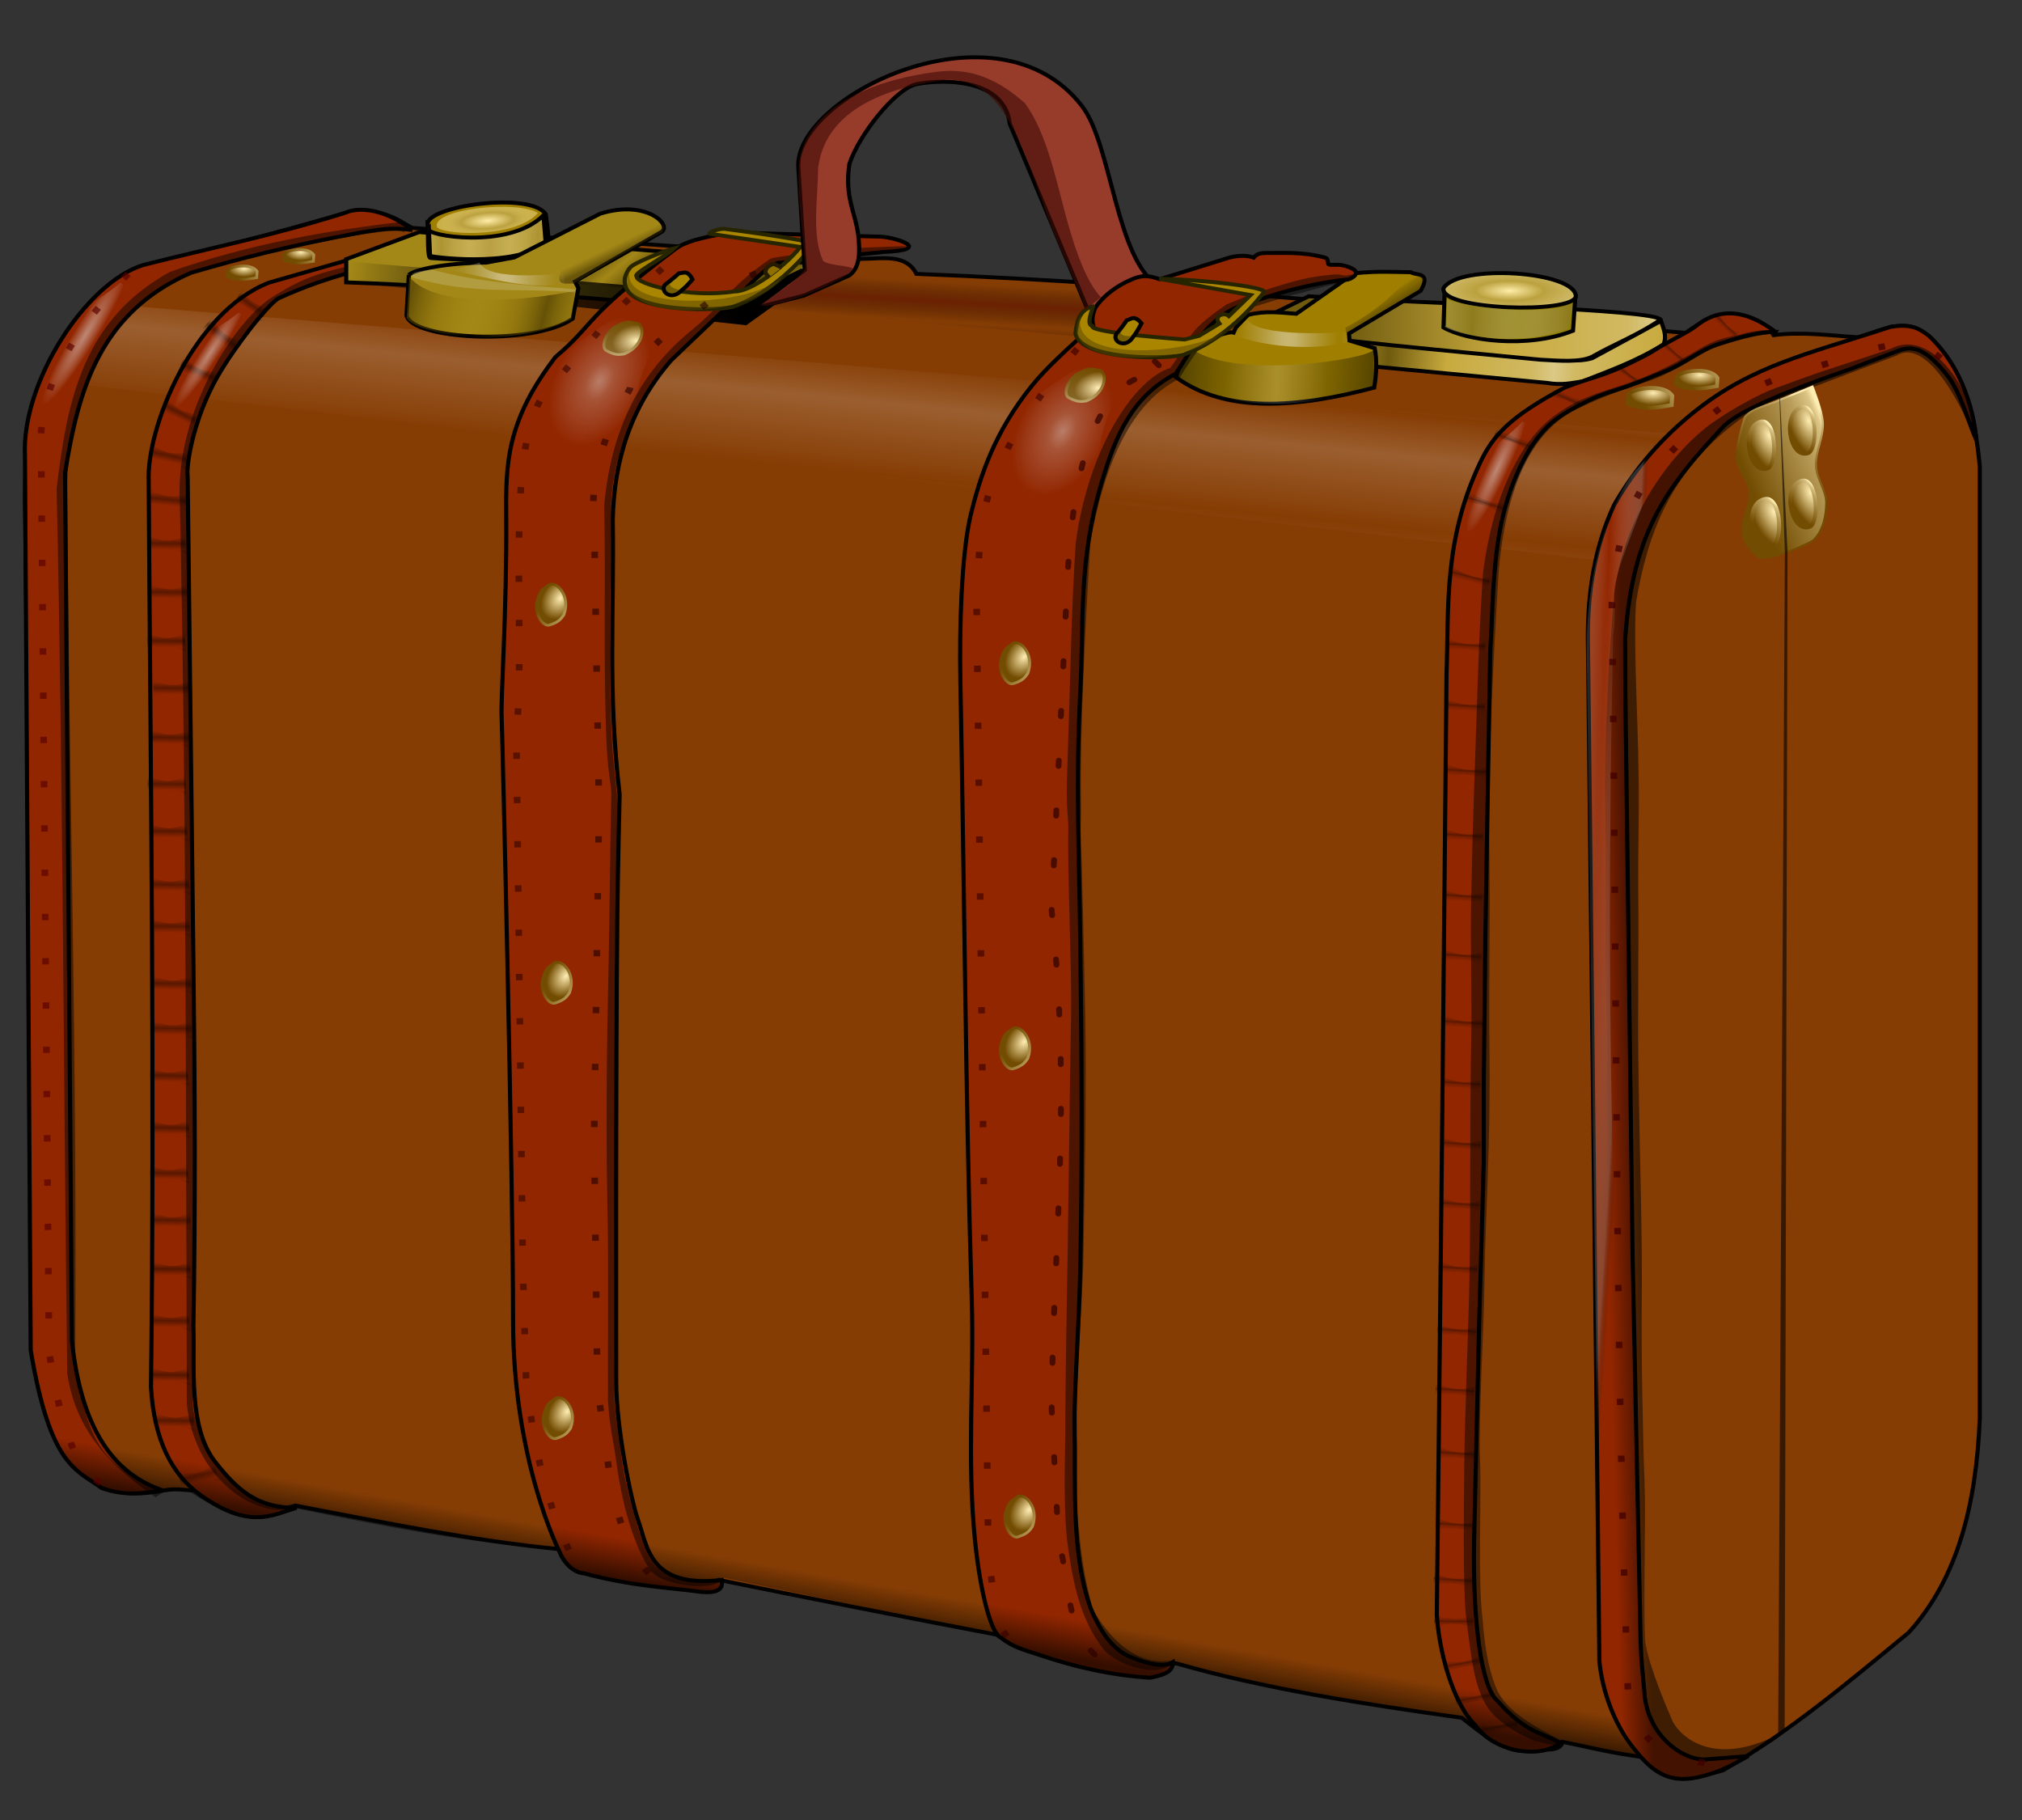 <svg xmlns="http://www.w3.org/2000/svg" xmlns:xlink="http://www.w3.org/1999/xlink" viewBox="0 0 500 450"><rect x="0" y="0" width="500" height="450" fill="#333333" stroke="none"/><defs><linearGradient id="b"><stop offset="0" stop-color="#ffedb2"/><stop offset=".25" stop-color="#dbc485"/><stop offset=".5" stop-color="#b89c59"/><stop offset="1" stop-color="#724c00"/></linearGradient><linearGradient id="bi" y2="494.36" spreadMethod="reflect" gradientUnits="userSpaceOnUse" x2="151.08" gradientTransform="matrix(.494 .512 -.364 .405 599.96 -6.02)" y1="496.02" x1="151.11"><stop offset="0" stop-opacity=".651"/><stop offset=".254" stop-opacity=".311"/><stop offset="1" stop-opacity="0"/></linearGradient><linearGradient id="c" y2="282.84" spreadMethod="reflect" gradientUnits="userSpaceOnUse" x2="456.16" y1="279.8" x1="419.68"><stop offset="0" stop-color="#6f5a0e"/><stop offset=".354" stop-color="#c8aa3e"/><stop offset=".871" stop-color="#d1b962"/><stop offset="1" stop-color="#dbc986"/></linearGradient><linearGradient id="d" y2="279.06" spreadMethod="reflect" gradientUnits="userSpaceOnUse" x2="295.29" y1="305.16" x1="292.5"><stop offset="0" stop-color="#fff" stop-opacity="0"/><stop offset=".628" stop-color="#fff" stop-opacity=".173"/><stop offset="1" stop-color="#fff" stop-opacity="0"/></linearGradient><linearGradient id="bh" y2="494.36" spreadMethod="reflect" gradientUnits="userSpaceOnUse" x2="151.08" gradientTransform="matrix(.433 .404 -.286 .357 558.91 40.306)" y1="496.02" x1="151.11"><stop offset="0" stop-opacity=".651"/><stop offset=".254" stop-opacity=".311"/><stop offset="1" stop-opacity="0"/></linearGradient><linearGradient id="f" y2="267.54" spreadMethod="reflect" gradientUnits="userSpaceOnUse" x2="284.73" y1="256.43" x1="275.27"><stop offset="0" stop-color="#392e00"/><stop offset=".74" stop-color="#403300" stop-opacity=".498"/><stop offset="1" stop-color="#473900" stop-opacity="0"/></linearGradient><linearGradient id="g" y2="261.1" gradientUnits="userSpaceOnUse" x2="190.79" y1="267.79" x1="277.42"><stop offset="0"/><stop offset=".743" stop-opacity=".498"/><stop offset="1" stop-opacity="0"/></linearGradient><linearGradient id="bg" y2="494.36" spreadMethod="reflect" gradientUnits="userSpaceOnUse" x2="151.08" gradientTransform="matrix(.56 .448 -.385 .38 578.86 27.391)" y1="496.02" x1="151.11"><stop offset="0" stop-opacity=".651"/><stop offset=".254" stop-opacity=".311"/><stop offset="1" stop-opacity="0"/></linearGradient><linearGradient id="h" y2="290.87" gradientUnits="userSpaceOnUse" x2="475.9" gradientTransform="matrix(-.226 .716 -1.831 -.164 888.67 -19.262)" y1="284.49" x1="483.55"><stop offset="0" stop-color="#ffedb2"/><stop offset=".258" stop-color="#dbc485"/><stop offset=".258" stop-color="#b89c59"/><stop offset="1" stop-color="#724c00"/></linearGradient><linearGradient id="bf" y2="494.36" spreadMethod="reflect" gradientUnits="userSpaceOnUse" x2="151.08" gradientTransform="matrix(.677 .317 -.187 .672 449.36 -92.115)" y1="496.02" x1="151.11"><stop offset="0" stop-opacity=".651"/><stop offset=".254" stop-opacity=".311"/><stop offset="1" stop-opacity="0"/></linearGradient><linearGradient id="k" y2="262.54" spreadMethod="reflect" gradientUnits="userSpaceOnUse" x2="327.64" y1="267.18" x1="327.36"><stop offset="0" stop-color="#4a0000" stop-opacity=".453"/><stop offset="1" stop-opacity="0"/></linearGradient><linearGradient id="l" y2="271.06" gradientUnits="userSpaceOnUse" x2="478.38" y1="271.6" x1="409.54"><stop offset="0" stop-color="#6f5a0e"/><stop offset=".517" stop-color="#c8aa3e"/><stop offset=".912" stop-color="#d1b962"/><stop offset="1" stop-color="#dbc986"/></linearGradient><linearGradient id="m" y2="285.03" spreadMethod="reflect" gradientUnits="userSpaceOnUse" x2="395.14" y1="283.6" x1="372.18"><stop offset="0" stop-opacity=".491"/><stop offset=".5" stop-opacity=".212"/><stop offset="1" stop-color="#d8d8d8" stop-opacity=".193"/></linearGradient><linearGradient id="be" y2="494.36" spreadMethod="reflect" gradientUnits="userSpaceOnUse" x2="151.08" gradientTransform="matrix(.927 .374 -.286 .709 448.49 -109.54)" y1="496.02" x1="151.11"><stop offset="0" stop-opacity=".651"/><stop offset=".254" stop-opacity=".311"/><stop offset="1" stop-opacity="0"/></linearGradient><linearGradient id="n" y2="290.87" gradientUnits="userSpaceOnUse" x2="475.9" gradientTransform="matrix(-.226 .716 -1.831 -.164 990.54 -8.415)" y1="284.49" x1="483.55"><stop offset="0" stop-color="#ffedb2"/><stop offset=".258" stop-color="#dbc485"/><stop offset=".258" stop-color="#b89c59"/><stop offset="1" stop-color="#724c00"/></linearGradient><linearGradient id="bd" y2="494.36" spreadMethod="reflect" gradientUnits="userSpaceOnUse" x2="151.08" gradientTransform="matrix(.948 .317 -.242 .725 417.84 -94.23)" y1="496.02" x1="151.11"><stop offset="0" stop-opacity=".651"/><stop offset=".254" stop-opacity=".311"/><stop offset="1" stop-opacity="0"/></linearGradient><linearGradient id="bc" y2="494.36" spreadMethod="reflect" gradientUnits="userSpaceOnUse" x2="151.08" gradientTransform="matrix(.963 .271 -.207 .735 394.82 -75.206)" y1="496.02" x1="151.11"><stop offset="0" stop-opacity=".651"/><stop offset=".254" stop-opacity=".311"/><stop offset="1" stop-opacity="0"/></linearGradient><linearGradient id="r" y2="443.05" gradientUnits="userSpaceOnUse" x2="467.03" y1="442.87" x1="473.87"><stop offset="0" stop-opacity=".528"/><stop offset="1" stop-opacity="0"/></linearGradient><linearGradient id="bb" y2="494.36" spreadMethod="reflect" gradientUnits="userSpaceOnUse" x2="151.08" gradientTransform="matrix(.997 .082 -.062 .761 316.76 -43.777)" y1="496.02" x1="151.11"><stop offset="0" stop-opacity=".651"/><stop offset=".254" stop-opacity=".311"/><stop offset="1" stop-opacity="0"/></linearGradient><linearGradient id="ba" y2="494.36" spreadMethod="reflect" gradientUnits="userSpaceOnUse" x2="151.08" gradientTransform="matrix(.997 .082 -.062 .761 316.63 -29.761)" y1="496.02" x1="151.11"><stop offset="0" stop-opacity=".651"/><stop offset=".254" stop-opacity=".311"/><stop offset="1" stop-opacity="0"/></linearGradient><linearGradient id="u" y2="263.24" gradientUnits="userSpaceOnUse" x2="422.2" y1="265.51" x1="423.74"><stop offset="0" stop-color="#362b00" stop-opacity=".509"/><stop offset=".5" stop-color="#524100" stop-opacity=".38"/><stop offset=".75" stop-color="#604c00" stop-opacity=".314"/><stop offset="1" stop-color="#6e5700" stop-opacity="0"/></linearGradient><linearGradient id="v" y2="273.47" spreadMethod="reflect" gradientUnits="userSpaceOnUse" x2="409.01" y1="272.84" x1="397.72"><stop offset="0" stop-color="#fff" stop-opacity=".434"/><stop offset=".129" stop-color="#ede9d9" stop-opacity=".5"/><stop offset="1" stop-color="#dcd3b4" stop-opacity="0"/></linearGradient><linearGradient id="aZ" y2="494.36" spreadMethod="reflect" gradientUnits="userSpaceOnUse" x2="151.08" gradientTransform="matrix(.997 .082 -.062 .761 316.88 -14.735)" y1="496.02" x1="151.11"><stop offset="0" stop-opacity=".651"/><stop offset=".254" stop-opacity=".311"/><stop offset="1" stop-opacity="0"/></linearGradient><linearGradient id="x" y2="254.74" spreadMethod="reflect" gradientUnits="userSpaceOnUse" x2="221.6" y1="254.49" x1="210.96"><stop offset="0" stop-color="#baa658" stop-opacity=".557"/><stop offset=".586" stop-color="#fff3c7" stop-opacity=".412"/><stop offset="1" stop-color="#fffdf5" stop-opacity=".269"/></linearGradient><linearGradient id="y" y2="255.1" gradientUnits="userSpaceOnUse" x2="246.38" y1="257.25" x1="247.44"><stop offset="0" stop-color="#392d00" stop-opacity=".542"/><stop offset="1" stop-color="#514000" stop-opacity="0"/></linearGradient><linearGradient id="z" y2="269.43" spreadMethod="reflect" gradientUnits="userSpaceOnUse" x2="218.45" y1="265.86" x1="204.05"><stop offset="0" stop-color="#4b3b00" stop-opacity=".698"/><stop offset=".401" stop-color="#755c00" stop-opacity=".358"/><stop offset="1" stop-color="#9f7e00" stop-opacity="0"/></linearGradient><linearGradient id="A" y2="254.74" spreadMethod="reflect" gradientUnits="userSpaceOnUse" x2="221.6" gradientTransform="translate(227.14 19.327)" y1="254.49" x1="210.96"><stop offset="0" stop-color="#8b7933" stop-opacity=".557"/><stop offset=".586" stop-color="#b5a97b" stop-opacity=".412"/><stop offset="1" stop-color="#ccc8b7" stop-opacity=".269"/></linearGradient><linearGradient id="B" y2="273.47" spreadMethod="reflect" gradientUnits="userSpaceOnUse" x2="409.01" gradientTransform="translate(-172.48 -13.653)" y1="272.84" x1="397.72"><stop offset="0" stop-color="#fff" stop-opacity=".434"/><stop offset=".129" stop-color="#ede9d9" stop-opacity=".5"/><stop offset="1" stop-color="#dcd3b4" stop-opacity="0"/></linearGradient><linearGradient id="D" y2="311.22" xlink:href="#a" gradientUnits="userSpaceOnUse" x2="500.15" y1="303.52" x1="519.38"/><linearGradient id="C" y2="307.15" xlink:href="#a" gradientUnits="userSpaceOnUse" x2="505.86" y1="291.87" x1="515"/><linearGradient id="aY" y2="494.36" spreadMethod="reflect" gradientUnits="userSpaceOnUse" x2="151.08" gradientTransform="matrix(.997 .082 -.062 .761 316.25 .164)" y1="496.02" x1="151.11"><stop offset="0" stop-opacity=".651"/><stop offset=".254" stop-opacity=".311"/><stop offset="1" stop-opacity="0"/></linearGradient><linearGradient id="E" y2="299.73" gradientUnits="userSpaceOnUse" x2="500.39" gradientTransform="matrix(.904 -.096 .092 .947 19.636 64.626)" y1="295.56" x1="505.97"><stop offset="0" stop-color="#ffedb2"/><stop offset=".06" stop-color="#dbc485"/><stop offset=".258" stop-color="#b89c59"/><stop offset="1" stop-color="#724c00"/></linearGradient><linearGradient id="aX" y2="494.36" spreadMethod="reflect" gradientUnits="userSpaceOnUse" x2="151.08" gradientTransform="matrix(.997 .082 -.062 .761 316.13 14.18)" y1="496.02" x1="151.11"><stop offset="0" stop-opacity=".651"/><stop offset=".254" stop-opacity=".311"/><stop offset="1" stop-opacity="0"/></linearGradient><linearGradient id="G" y2="299.73" gradientUnits="userSpaceOnUse" x2="500.39" gradientTransform="matrix(.888 -.084 .08 .928 40.418 60.854)" y1="295.56" x1="505.97"><stop offset="0" stop-color="#ffedb2"/><stop offset=".06" stop-color="#dbc485"/><stop offset=".258" stop-color="#b89c59"/><stop offset="1" stop-color="#724c00"/></linearGradient><linearGradient id="aW" y2="494.36" spreadMethod="reflect" gradientUnits="userSpaceOnUse" x2="151.08" gradientTransform="matrix(.997 .082 -.062 .761 315.87 27.944)" y1="496.02" x1="151.11"><stop offset="0" stop-opacity=".651"/><stop offset=".254" stop-opacity=".311"/><stop offset="1" stop-opacity="0"/></linearGradient><linearGradient id="I" y2="299.73" gradientUnits="userSpaceOnUse" x2="500.39" gradientTransform="matrix(.969 -.108 .111 .943 -17.822 89.71)" y1="295.56" x1="505.97"><stop offset="0" stop-color="#ffedb2"/><stop offset=".06" stop-color="#dbc485"/><stop offset=".258" stop-color="#b89c59"/><stop offset="1" stop-color="#724c00"/></linearGradient><linearGradient id="aV" y2="494.36" spreadMethod="reflect" gradientUnits="userSpaceOnUse" x2="151.08" gradientTransform="matrix(.997 .082 -.062 .761 316.25 43.348)" y1="496.02" x1="151.11"><stop offset="0" stop-opacity=".651"/><stop offset=".254" stop-opacity=".311"/><stop offset="1" stop-opacity="0"/></linearGradient><linearGradient id="K" y2="299.73" xlink:href="#a" gradientUnits="userSpaceOnUse" x2="500.39" gradientTransform="matrix(.893 -.126 .12 .933 25.968 97.274)" y1="295.56" x1="505.97"/><linearGradient id="aU" y2="494.36" spreadMethod="reflect" gradientUnits="userSpaceOnUse" x2="151.08" gradientTransform="matrix(.997 .082 -.062 .761 315.62 57.364)" y1="496.02" x1="151.11"><stop offset="0" stop-opacity=".651"/><stop offset=".254" stop-opacity=".311"/><stop offset="1" stop-opacity="0"/></linearGradient><linearGradient id="M" y2="290.87" gradientUnits="userSpaceOnUse" x2="475.9" y1="284.49" x1="483.55"><stop offset="0" stop-color="#ffedb2"/><stop offset=".258" stop-color="#dbc485"/><stop offset=".258" stop-color="#b89c59"/><stop offset="1" stop-color="#724c00"/></linearGradient><linearGradient id="aT" y2="494.36" spreadMethod="reflect" gradientUnits="userSpaceOnUse" x2="151.08" gradientTransform="matrix(.997 .082 -.062 .761 315.75 71.38)" y1="496.02" x1="151.11"><stop offset="0" stop-opacity=".651"/><stop offset=".254" stop-opacity=".311"/><stop offset="1" stop-opacity="0"/></linearGradient><linearGradient id="O" y2="290.87" gradientUnits="userSpaceOnUse" x2="475.9" gradientTransform="matrix(.931 0 0 .907 43.286 22.621)" y1="284.49" x1="483.55"><stop offset="0" stop-color="#ffedb2"/><stop offset=".258" stop-color="#dbc485"/><stop offset=".258" stop-color="#b89c59"/><stop offset="1" stop-color="#724c00"/></linearGradient><linearGradient id="aS" y2="494.36" spreadMethod="reflect" gradientUnits="userSpaceOnUse" x2="151.08" gradientTransform="matrix(.997 .082 -.062 .761 315.5 85.27)" y1="496.02" x1="151.11"><stop offset="0" stop-opacity=".651"/><stop offset=".254" stop-opacity=".311"/><stop offset="1" stop-opacity="0"/></linearGradient><linearGradient id="Q" y2="290.87" gradientUnits="userSpaceOnUse" x2="475.9" gradientTransform="matrix(.672 0 0 .684 -153.75 62.554)" y1="284.49" x1="483.55"><stop offset="0" stop-color="#ffedb2"/><stop offset=".258" stop-color="#dbc485"/><stop offset=".258" stop-color="#b89c59"/><stop offset="1" stop-color="#724c00"/></linearGradient><linearGradient id="aR" y2="494.36" spreadMethod="reflect" gradientUnits="userSpaceOnUse" x2="151.08" gradientTransform="matrix(.997 .082 -.062 .761 314.99 100.04)" y1="496.02" x1="151.11"><stop offset="0" stop-opacity=".651"/><stop offset=".254" stop-opacity=".311"/><stop offset="1" stop-opacity="0"/></linearGradient><linearGradient id="S" y2="290.87" gradientUnits="userSpaceOnUse" x2="475.9" gradientTransform="matrix(.672 0 0 .684 -141.25 58.766)" y1="284.49" x1="483.55"><stop offset="0" stop-color="#ffedb2"/><stop offset=".258" stop-color="#dbc485"/><stop offset=".258" stop-color="#b89c59"/><stop offset="1" stop-color="#724c00"/></linearGradient><linearGradient id="aQ" y2="494.36" spreadMethod="reflect" gradientUnits="userSpaceOnUse" x2="151.08" gradientTransform="matrix(.997 .082 -.062 .761 314.74 114.44)" y1="496.02" x1="151.11"><stop offset="0" stop-opacity=".651"/><stop offset=".254" stop-opacity=".311"/><stop offset="1" stop-opacity="0"/></linearGradient><linearGradient id="U" y2="290.87" gradientUnits="userSpaceOnUse" x2="475.9" gradientTransform="matrix(.379 .648 -1.349 1.248 444.28 -333.67)" y1="284.49" x1="483.55"><stop offset="0" stop-color="#ffedb2"/><stop offset=".258" stop-color="#dbc485"/><stop offset=".258" stop-color="#b89c59"/><stop offset="1" stop-color="#724c00"/></linearGradient><linearGradient id="aP" y2="494.36" spreadMethod="reflect" gradientUnits="userSpaceOnUse" x2="151.08" gradientTransform="matrix(.997 .082 -.062 .761 314.36 128.2)" y1="496.02" x1="151.11"><stop offset="0" stop-opacity=".651"/><stop offset=".254" stop-opacity=".311"/><stop offset="1" stop-opacity="0"/></linearGradient><linearGradient id="W" y2="290.87" gradientUnits="userSpaceOnUse" x2="475.9" gradientTransform="matrix(.379 .648 -1.349 1.248 445.76 -145.89)" y1="284.49" x1="483.55"><stop offset="0" stop-color="#ffedb2"/><stop offset=".258" stop-color="#dbc485"/><stop offset=".258" stop-color="#b89c59"/><stop offset="1" stop-color="#724c00"/></linearGradient><linearGradient id="aO" y2="494.36" spreadMethod="reflect" gradientUnits="userSpaceOnUse" x2="151.08" gradientTransform="matrix(.997 .082 -.062 .761 314.86 142.85)" y1="496.02" x1="151.11"><stop offset="0" stop-opacity=".651"/><stop offset=".254" stop-opacity=".311"/><stop offset="1" stop-opacity="0"/></linearGradient><linearGradient id="Y" y2="290.87" gradientUnits="userSpaceOnUse" x2="475.9" gradientTransform="matrix(.379 .648 -1.349 1.248 445.51 -246.4)" y1="284.49" x1="483.55"><stop offset="0" stop-color="#ffedb2"/><stop offset=".258" stop-color="#dbc485"/><stop offset=".258" stop-color="#b89c59"/><stop offset="1" stop-color="#724c00"/></linearGradient><linearGradient id="aN" y2="494.36" spreadMethod="reflect" gradientUnits="userSpaceOnUse" x2="151.08" gradientTransform="matrix(.997 .082 -.062 .761 314.49 159.26)" y1="496.02" x1="151.11"><stop offset="0" stop-opacity=".651"/><stop offset=".254" stop-opacity=".311"/><stop offset="1" stop-opacity="0"/></linearGradient><linearGradient id="aa" y2="290.87" gradientUnits="userSpaceOnUse" x2="475.9" gradientTransform="matrix(.379 .648 -1.349 1.248 546.52 -320.14)" y1="284.49" x1="483.55"><stop offset="0" stop-color="#ffedb2"/><stop offset=".258" stop-color="#dbc485"/><stop offset=".258" stop-color="#b89c59"/><stop offset="1" stop-color="#724c00"/></linearGradient><linearGradient id="aM" y2="494.36" spreadMethod="reflect" gradientUnits="userSpaceOnUse" x2="151.08" gradientTransform="matrix(.997 .082 -.062 .761 313.96 172.02)" y1="496.02" x1="151.11"><stop offset="0" stop-opacity=".651"/><stop offset=".254" stop-opacity=".311"/><stop offset="1" stop-opacity="0"/></linearGradient><linearGradient id="ac" y2="290.87" gradientUnits="userSpaceOnUse" x2="475.9" gradientTransform="matrix(.379 .648 -1.349 1.248 546.52 -231.25)" y1="284.49" x1="483.55"><stop offset="0" stop-color="#ffedb2"/><stop offset=".258" stop-color="#dbc485"/><stop offset=".258" stop-color="#b89c59"/><stop offset="1" stop-color="#724c00"/></linearGradient><linearGradient id="a"><stop offset="0" stop-color="#ffedb2"/><stop offset=".06" stop-color="#dbc485"/><stop offset=".258" stop-color="#b89c59"/><stop offset="1" stop-color="#724c00"/></linearGradient><linearGradient id="ae" y2="290.87" gradientUnits="userSpaceOnUse" x2="475.9" gradientTransform="matrix(.379 .648 -1.349 1.248 547.53 -123.16)" y1="284.49" x1="483.55"><stop offset="0" stop-color="#ffedb2"/><stop offset=".258" stop-color="#dbc485"/><stop offset=".258" stop-color="#b89c59"/><stop offset="1" stop-color="#724c00"/></linearGradient><linearGradient id="ag" y2="561.18" gradientUnits="userSpaceOnUse" x2="297.95" y1="570.11" x1="296.28"><stop offset="0" stop-opacity=".637"/><stop offset=".491" stop-opacity=".318"/><stop offset="1" stop-opacity="0"/></linearGradient><linearGradient id="ah" y2="494.59" spreadMethod="reflect" gradientUnits="userSpaceOnUse" x2="151.13" gradientTransform="translate(-.09 6.071)" y1="496.02" x1="151.11"><stop offset="0" stop-opacity=".651"/><stop offset=".5" stop-opacity=".311"/><stop offset="1" stop-opacity="0"/></linearGradient><linearGradient id="ai" y2="494.59" spreadMethod="reflect" gradientUnits="userSpaceOnUse" x2="151.13" gradientTransform="translate(.179 -17.143)" y1="496.02" x1="151.11"><stop offset="0" stop-opacity=".651"/><stop offset=".5" stop-opacity=".311"/><stop offset="1" stop-opacity="0"/></linearGradient><linearGradient id="aj" y2="494.59" spreadMethod="reflect" gradientUnits="userSpaceOnUse" x2="151.13" gradientTransform="translate(-.179 -38.482)" y1="496.02" x1="151.11"><stop offset="0" stop-opacity=".651"/><stop offset=".5" stop-opacity=".311"/><stop offset="1" stop-opacity="0"/></linearGradient><linearGradient id="ak" y2="494.59" spreadMethod="reflect" gradientUnits="userSpaceOnUse" x2="151.13" gradientTransform="translate(.446 -61.429)" y1="496.02" x1="151.11"><stop offset="0" stop-opacity=".651"/><stop offset=".5" stop-opacity=".311"/><stop offset="1" stop-opacity="0"/></linearGradient><linearGradient id="al" y2="494.59" spreadMethod="reflect" gradientUnits="userSpaceOnUse" x2="151.13" gradientTransform="translate(0 -85)" y1="496.02" x1="151.11"><stop offset="0" stop-opacity=".651"/><stop offset=".5" stop-opacity=".311"/><stop offset="1" stop-opacity="0"/></linearGradient><linearGradient id="am" y2="494.59" spreadMethod="reflect" gradientUnits="userSpaceOnUse" x2="151.13" gradientTransform="translate(-.536 -106.96)" y1="496.02" x1="151.11"><stop offset="0" stop-opacity=".651"/><stop offset=".5" stop-opacity=".311"/><stop offset="1" stop-opacity="0"/></linearGradient><linearGradient id="an" y2="494.59" spreadMethod="reflect" gradientUnits="userSpaceOnUse" x2="151.13" gradientTransform="translate(-.09 -128.57)" y1="496.02" x1="151.11"><stop offset="0" stop-opacity=".651"/><stop offset=".5" stop-opacity=".311"/><stop offset="1" stop-opacity="0"/></linearGradient><linearGradient id="ao" y2="494.59" spreadMethod="reflect" gradientUnits="userSpaceOnUse" x2="151.13" gradientTransform="translate(-.982 -150.89)" y1="496.02" x1="151.11"><stop offset="0" stop-opacity=".651"/><stop offset=".5" stop-opacity=".311"/><stop offset="1" stop-opacity="0"/></linearGradient><linearGradient id="ap" y2="494.59" spreadMethod="reflect" gradientUnits="userSpaceOnUse" x2="151.13" gradientTransform="translate(-.893 -173.39)" y1="496.02" x1="151.11"><stop offset="0" stop-opacity=".651"/><stop offset=".5" stop-opacity=".311"/><stop offset="1" stop-opacity="0"/></linearGradient><linearGradient id="aq" y2="494.59" spreadMethod="reflect" gradientUnits="userSpaceOnUse" x2="151.13" gradientTransform="rotate(11.768 1090.72 396.877)" y1="496.02" x1="151.11"><stop offset="0" stop-opacity=".651"/><stop offset=".5" stop-opacity=".311"/><stop offset="1" stop-opacity="0"/></linearGradient><linearGradient id="ar" y2="494.59" spreadMethod="reflect" gradientUnits="userSpaceOnUse" x2="151.13" gradientTransform="rotate(24.065 654.359 403.755)" y1="496.02" x1="151.11"><stop offset="0" stop-opacity=".651"/><stop offset=".5" stop-opacity=".311"/><stop offset="1" stop-opacity="0"/></linearGradient><linearGradient id="as" y2="494.59" spreadMethod="reflect" gradientUnits="userSpaceOnUse" x2="151.13" gradientTransform="matrix(.716 .479 -.456 .752 286.86 -177.95)" y1="496.02" x1="151.11"><stop offset="0" stop-opacity=".651"/><stop offset=".5" stop-opacity=".311"/><stop offset="1" stop-opacity="0"/></linearGradient><linearGradient id="at" y2="494.59" spreadMethod="reflect" gradientUnits="userSpaceOnUse" x2="151.13" gradientTransform="translate(.893 29.107)" y1="496.02" x1="151.11"><stop offset="0" stop-opacity=".651"/><stop offset=".5" stop-opacity=".311"/><stop offset="1" stop-opacity="0"/></linearGradient><linearGradient id="au" y2="494.59" spreadMethod="reflect" gradientUnits="userSpaceOnUse" x2="151.13" gradientTransform="rotate(-14.47 318.956 493.15)" y1="496.02" x1="151.11"><stop offset="0" stop-opacity=".651"/><stop offset=".5" stop-opacity=".311"/><stop offset="1" stop-opacity="0"/></linearGradient><linearGradient id="av" y2="494.59" spreadMethod="reflect" gradientUnits="userSpaceOnUse" x2="151.13" gradientTransform="translate(-.179 18.571)" y1="496.02" x1="151.11"><stop offset="0" stop-opacity=".651"/><stop offset=".5" stop-opacity=".311"/><stop offset="1" stop-opacity="0"/></linearGradient><linearGradient id="aw" y2="494.59" spreadMethod="reflect" gradientUnits="userSpaceOnUse" x2="151.13" gradientTransform="translate(.179 -5.893)" y1="496.02" x1="151.11"><stop offset="0" stop-opacity=".651"/><stop offset=".5" stop-opacity=".311"/><stop offset="1" stop-opacity="0"/></linearGradient><linearGradient id="ax" y2="494.59" spreadMethod="reflect" gradientUnits="userSpaceOnUse" x2="151.13" gradientTransform="translate(-.357 -28.036)" y1="496.02" x1="151.11"><stop offset="0" stop-opacity=".651"/><stop offset=".5" stop-opacity=".311"/><stop offset="1" stop-opacity="0"/></linearGradient><linearGradient id="ay" y2="494.59" spreadMethod="reflect" gradientUnits="userSpaceOnUse" x2="151.13" gradientTransform="translate(-.357 -50.536)" y1="496.02" x1="151.11"><stop offset="0" stop-opacity=".651"/><stop offset=".5" stop-opacity=".311"/><stop offset="1" stop-opacity="0"/></linearGradient><linearGradient id="az" y2="494.59" spreadMethod="reflect" gradientUnits="userSpaceOnUse" x2="151.13" gradientTransform="translate(.357 -71.786)" y1="496.02" x1="151.11"><stop offset="0" stop-opacity=".651"/><stop offset=".5" stop-opacity=".311"/><stop offset="1" stop-opacity="0"/></linearGradient><linearGradient id="aA" y2="494.59" spreadMethod="reflect" gradientUnits="userSpaceOnUse" x2="151.13" gradientTransform="translate(-.179 -94.643)" y1="496.02" x1="151.11"><stop offset="0" stop-opacity=".651"/><stop offset=".5" stop-opacity=".311"/><stop offset="1" stop-opacity="0"/></linearGradient><linearGradient id="aB" y2="494.59" spreadMethod="reflect" gradientUnits="userSpaceOnUse" x2="151.13" gradientTransform="translate(-.893 -117.86)" y1="496.02" x1="151.11"><stop offset="0" stop-opacity=".651"/><stop offset=".5" stop-opacity=".311"/><stop offset="1" stop-opacity="0"/></linearGradient><linearGradient id="aC" y2="494.59" spreadMethod="reflect" gradientUnits="userSpaceOnUse" x2="151.13" gradientTransform="translate(.357 -140)" y1="496.02" x1="151.11"><stop offset="0" stop-opacity=".651"/><stop offset=".5" stop-opacity=".311"/><stop offset="1" stop-opacity="0"/></linearGradient><linearGradient id="aD" y2="494.59" spreadMethod="reflect" gradientUnits="userSpaceOnUse" x2="151.13" gradientTransform="translate(-.357 -162.14)" y1="496.02" x1="151.11"><stop offset="0" stop-opacity=".651"/><stop offset=".5" stop-opacity=".311"/><stop offset="1" stop-opacity="0"/></linearGradient><linearGradient id="aE" y2="494.59" spreadMethod="reflect" gradientUnits="userSpaceOnUse" x2="151.13" gradientTransform="rotate(4.863 2312.044 400.361)" y1="496.02" x1="151.11"><stop offset="0" stop-opacity=".651"/><stop offset=".5" stop-opacity=".311"/><stop offset="1" stop-opacity="0"/></linearGradient><linearGradient id="aF" y2="494.59" spreadMethod="reflect" gradientUnits="userSpaceOnUse" x2="151.13" gradientTransform="matrix(.815 .405 -.383 .862 219.74 -196.5)" y1="496.02" x1="151.11"><stop offset="0" stop-opacity=".651"/><stop offset=".5" stop-opacity=".311"/><stop offset="1" stop-opacity="0"/></linearGradient><linearGradient id="aG" y2="494.59" spreadMethod="reflect" gradientUnits="userSpaceOnUse" x2="151.13" gradientTransform="matrix(.84 .654 -.692 .794 378.73 -218.2)" y1="496.02" x1="151.11"><stop offset="0" stop-opacity=".651"/><stop offset=".5" stop-opacity=".311"/><stop offset="1" stop-opacity="0"/></linearGradient><linearGradient id="aL" y2="494.36" spreadMethod="reflect" gradientUnits="userSpaceOnUse" x2="151.08" gradientTransform="matrix(1 .02 -.015 .764 290.12 189.49)" y1="496.02" x1="151.11"><stop offset="0" stop-opacity=".651"/><stop offset=".254" stop-opacity=".311"/><stop offset="1" stop-opacity="0"/></linearGradient><linearGradient id="aI" y2="494.36" spreadMethod="reflect" gradientUnits="userSpaceOnUse" x2="151.08" gradientTransform="matrix(.986 -.167 .128 .753 226.19 240.87)" y1="496.02" x1="151.11"><stop offset="0" stop-opacity=".651"/><stop offset=".254" stop-opacity=".311"/><stop offset="1" stop-opacity="0"/></linearGradient><linearGradient id="aJ" y2="494.36" spreadMethod="reflect" gradientUnits="userSpaceOnUse" x2="151.08" gradientTransform="matrix(.986 -.167 .128 .753 231.23 247.62)" y1="496.02" x1="151.11"><stop offset="0" stop-opacity=".651"/><stop offset=".254" stop-opacity=".311"/><stop offset="1" stop-opacity="0"/></linearGradient><linearGradient id="aK" y2="494.36" spreadMethod="reflect" gradientUnits="userSpaceOnUse" x2="151.08" gradientTransform="matrix(.986 -.167 .128 .753 223.51 232.93)" y1="496.02" x1="151.11"><stop offset="0" stop-opacity=".651"/><stop offset=".254" stop-opacity=".311"/><stop offset="1" stop-opacity="0"/></linearGradient><radialGradient id="H" gradientUnits="userSpaceOnUse" cy="300.91" cx="504.83" gradientTransform="matrix(-1.149 .427 -.78 -2.289 1327.1 767.56)" r="3.575"><stop offset="0" stop-color="#ffedb2"/><stop offset=".25" stop-color="#dbc485"/><stop offset=".5" stop-color="#b89c59"/><stop offset="1" stop-color="#724c00"/></radialGradient><radialGradient id="aH" gradientUnits="userSpaceOnUse" cy="274.94" cx="132.82" gradientTransform="matrix(.212 .15 -1.033 1.665 415.86 -199.03)" r="7.571"><stop offset="0" stop-color="#e8e8e8" stop-opacity=".5"/><stop offset="1" stop-color="#fff" stop-opacity="0"/></radialGradient><radialGradient id="ab" gradientUnits="userSpaceOnUse" cy="286.64" cx="478.05" gradientTransform="matrix(.379 .648 -.709 .656 361.49 -149)" r="5.298"><stop offset="0" stop-color="#ffedb2"/><stop offset=".25" stop-color="#dbc485"/><stop offset=".5" stop-color="#b89c59"/><stop offset="1" stop-color="#724c00"/></radialGradient><radialGradient id="Z" gradientUnits="userSpaceOnUse" cy="286.64" cx="478.05" gradientTransform="matrix(.379 .648 -.709 .656 260.47 -75.261)" r="5.298"><stop offset="0" stop-color="#ffedb2"/><stop offset=".25" stop-color="#dbc485"/><stop offset=".5" stop-color="#b89c59"/><stop offset="1" stop-color="#724c00"/></radialGradient><radialGradient id="X" gradientUnits="userSpaceOnUse" cy="286.64" cx="478.05" gradientTransform="matrix(.379 .648 -.709 .656 260.73 25.249)" r="5.298"><stop offset="0" stop-color="#ffedb2"/><stop offset=".25" stop-color="#dbc485"/><stop offset=".5" stop-color="#b89c59"/><stop offset="1" stop-color="#724c00"/></radialGradient><radialGradient id="V" gradientUnits="userSpaceOnUse" cy="286.64" cx="478.05" gradientTransform="matrix(.379 .648 -.709 .656 259.25 -162.53)" r="5.298"><stop offset="0" stop-color="#ffedb2"/><stop offset=".25" stop-color="#dbc485"/><stop offset=".5" stop-color="#b89c59"/><stop offset="1" stop-color="#724c00"/></radialGradient><radialGradient id="T" gradientUnits="userSpaceOnUse" cy="286.64" cx="478.05" gradientTransform="matrix(.672 0 0 .359 -141.25 152.51)" r="5.298"><stop offset="0" stop-color="#ffedb2"/><stop offset=".25" stop-color="#dbc485"/><stop offset=".5" stop-color="#b89c59"/><stop offset="1" stop-color="#724c00"/></radialGradient><radialGradient id="R" gradientUnits="userSpaceOnUse" cy="286.64" cx="478.05" gradientTransform="matrix(.672 0 0 .359 -153.75 156.3)" r="5.298"><stop offset="0" stop-color="#ffedb2"/><stop offset=".25" stop-color="#dbc485"/><stop offset=".5" stop-color="#b89c59"/><stop offset="1" stop-color="#724c00"/></radialGradient><radialGradient id="P" gradientUnits="userSpaceOnUse" cy="286.64" cx="478.05" gradientTransform="matrix(.931 0 0 .477 43.286 147.02)" r="5.298"><stop offset="0" stop-color="#ffedb2"/><stop offset=".25" stop-color="#dbc485"/><stop offset=".5" stop-color="#b89c59"/><stop offset="1" stop-color="#724c00"/></radialGradient><radialGradient id="N" xlink:href="#b" gradientUnits="userSpaceOnUse" cy="286.64" cx="478.05" gradientTransform="matrix(1 0 0 .526 0 137.13)" r="5.298"/><radialGradient id="L" xlink:href="#b" gradientUnits="userSpaceOnUse" cy="300.91" cx="504.83" gradientTransform="matrix(-1.142 .484 -.884 -2.276 1355.2 751.42)" r="3.575"/><radialGradient id="J" gradientUnits="userSpaceOnUse" cy="300.91" cx="504.83" gradientTransform="matrix(-1.246 .464 -.91 -2.312 1407.5 776.82)" r="3.575"><stop offset="0" stop-color="#ffedb2"/><stop offset=".25" stop-color="#dbc485"/><stop offset=".5" stop-color="#b89c59"/><stop offset="1" stop-color="#724c00"/></radialGradient><radialGradient id="ad" gradientUnits="userSpaceOnUse" cy="286.64" cx="478.05" gradientTransform="matrix(.379 .648 -.709 .656 361.49 -60.109)" r="5.298"><stop offset="0" stop-color="#ffedb2"/><stop offset=".25" stop-color="#dbc485"/><stop offset=".5" stop-color="#b89c59"/><stop offset="1" stop-color="#724c00"/></radialGradient><radialGradient id="F" gradientUnits="userSpaceOnUse" cy="300.91" cx="504.83" gradientTransform="matrix(-1.167 .45 -.819 -2.33 1339.2 771.66)" r="3.575"><stop offset="0" stop-color="#ffedb2"/><stop offset=".25" stop-color="#dbc485"/><stop offset=".5" stop-color="#b89c59"/><stop offset="1" stop-color="#724c00"/></radialGradient><radialGradient id="w" gradientUnits="userSpaceOnUse" cy="248.17" cx="221.07" gradientTransform="matrix(.997 -.082 .026 .317 -5.702 187.58)" r="11.582"><stop offset="0" stop-color="#ffeda8"/><stop offset=".5" stop-color="#bba13e"/><stop offset="1" stop-color="#ffeb9e" stop-opacity=".429"/></radialGradient><radialGradient id="t" gradientUnits="userSpaceOnUse" cy="264.2" cx="446.41" gradientTransform="matrix(1 0 0 .297 0 185.85)" r="15.096"><stop offset="0" stop-color="#ffeda8"/><stop offset=".5" stop-color="#bba13e"/><stop offset="1" stop-color="#d1bb68" stop-opacity=".991"/></radialGradient><radialGradient id="s" gradientUnits="userSpaceOnUse" cy="439.98" cx="475.54" gradientTransform="matrix(-1.03 27.193 -.714 -.027 1272.4 -12598)" r="10.985"><stop offset="0" stop-color="#fff" stop-opacity="0"/><stop offset=".844" stop-color="#7f7f7f" stop-opacity=".38"/><stop offset="1" stop-opacity="0"/></radialGradient><radialGradient id="q" gradientUnits="userSpaceOnUse" cy="274.94" cx="132.82" gradientTransform="matrix(.298 .107 -.862 1.963 641.05 -248.46)" r="7.571"><stop offset="0" stop-color="#e8e8e8" stop-opacity=".5"/><stop offset="1" stop-color="#fff" stop-opacity="0"/></radialGradient><radialGradient id="p" gradientUnits="userSpaceOnUse" cy="274.94" cx="132.82" gradientTransform="matrix(1.38 .028 -.579 1.976 323.77 -250.25)" r="7.571"><stop offset="0" stop-color="#e8e8e8" stop-opacity=".448"/><stop offset=".283" stop-color="#f3f3f3" stop-opacity=".224"/><stop offset="1" stop-color="#fff" stop-opacity="0"/></radialGradient><radialGradient id="o" gradientUnits="userSpaceOnUse" cy="286.64" cx="478.05" gradientTransform="matrix(-.226 .716 -.962 -.086 739.5 -30.894)" r="5.298"><stop offset="0" stop-color="#ffedb2"/><stop offset=".25" stop-color="#dbc485"/><stop offset=".5" stop-color="#b89c59"/><stop offset="1" stop-color="#724c00"/></radialGradient><radialGradient id="j" gradientUnits="userSpaceOnUse" cy="274.94" cx="132.82" gradientTransform="matrix(1.38 .028 -.579 1.976 221.71 -261.78)" r="7.571"><stop offset="0" stop-color="#e8e8e8" stop-opacity=".448"/><stop offset=".283" stop-color="#f3f3f3" stop-opacity=".224"/><stop offset="1" stop-color="#fff" stop-opacity="0"/></radialGradient><radialGradient id="i" gradientUnits="userSpaceOnUse" cy="286.64" cx="478.05" gradientTransform="matrix(-.226 .716 -.962 -.086 637.63 -41.74)" r="5.298"><stop offset="0" stop-color="#ffedb2"/><stop offset=".25" stop-color="#dbc485"/><stop offset=".5" stop-color="#b89c59"/><stop offset="1" stop-color="#724c00"/></radialGradient><radialGradient id="e" gradientUnits="userSpaceOnUse" cy="274.94" cx="132.82" gradientTransform="matrix(.294 .171 -1.242 2.137 434.94 -335.73)" r="7.571"><stop offset="0" stop-color="#e8e8e8" stop-opacity=".5"/><stop offset="1" stop-color="#fff" stop-opacity="0"/></radialGradient><radialGradient id="af" gradientUnits="userSpaceOnUse" cy="286.64" cx="478.05" gradientTransform="matrix(.379 .648 -.709 .656 362.5 47.977)" r="5.298"><stop offset="0" stop-color="#ffedb2"/><stop offset=".25" stop-color="#dbc485"/><stop offset=".5" stop-color="#b89c59"/><stop offset="1" stop-color="#724c00"/></radialGradient></defs><path d="M204.56 249.8c-3.032-1.641-4.527-3.667-12.627-4.04 0 0-17.465 5.208-26.264 7.576-6.703 1.804-20.203 5.05-20.203 5.05-11.685 5.67-17.146 16.318-22.223 27.274-4.022 11.152-3.945 18.89-4.04 26.77l1.515 131.32v63.64c.216 3.282 1.836 19.895 10.102 28.788 3.483 3.75 8.194 7.316 19.193 5.051 2.895-.596 5.314.264 7.576 0 3.026 3.124 6.618 5.216 10.607 5.556 3.988.34 7.07-1.057 10.607-2.02 19.53 3.878 39.059 8.15 58.589 10.102 1.863 2.475 3.601 5.043 8.081 5.555 7.744 1.298 15.489 2.86 23.234 3.536 1.976.523 2.896-.539 3.535-2.02 19.83 4.209 39.947 8.418 61.114 12.627 2.35 1.532 3.916 3.131 7.577 3.535 6.827.754 12.86 4.582 20.708 4.04 6.6 3.527 8.324.55 11.112-1.01 19.38 5.874 41.097 9.41 63.135 12.628 4.714 3.998 10.123 8.212 14.142 7.576 4.019-.636 7.335.6 8.08-2.02 5.681 1.178 9.603 2.356 17.679 3.535 5.892 7.432 11.785 4.68 17.678 3.03 14.539-8.802 27.676-20.409 40.91-31.82 10.83-12.535 14.873-29.58 15.658-49.497v-219.71c-1.02-11.062-3.228-21.233-9.597-28.284-5.724-7.209-11.448-3.238-17.173-1.515-6.229-.412-12.459-1.34-18.688-.505-1.46-2.58-4.584-4.326-7.576-4.546-4.986-.365-9.353 1.89-11.617 4.041-56.069-4.879-109.99-11.19-169.71-13.637-2.612-5.382-9.1-3.015-14.142-3.535z" stroke="#020202" stroke-width=".912" fill="#863d04" transform="matrix(1.122 0 0 1.071 -127.57 -211.18)"/><path d="M386.07 278.79l68.571 6.786c3.333.594 5.484.008 7.857-.357 5.904-2.472 11.76-4.564 17.857-8.572.754-2.03-.061-3.668-.588-5.379l-15.126 8.593c-3.023 1.001-6.536.298-9.895-.043l-68.236-6.511z" stroke="#000" stroke-width=".912" fill="url(#c)" transform="matrix(1.122 0 0 1.071 -127.57 -211.18)"/><path d="M143.92 267.94l346.11 30.048c-7.08 6.582-14.456 12.028-18.78 29.177l-338.37-41.021c1.03-3.494 6.715-14.24 11.038-18.204z" fill="url(#d)" transform="matrix(1.122 0 0 1.071 -127.57 -211.18)"/><path d="M204.56 250.3c-5.193-.824-7.8.076-11.112.505-16.624 3.232-26.85 6.07-37.628 9.344-20.135 9.13-24.897 27.13-27.779 46.214l1.515 200.52c1.805 17.202 7.393 29.912 19.951 34.345-4.054.647-8.024 1.46-13.385-.505-5.581-4.265-11.367-4.951-15.657-31.82l-1.27-206.58c-.767-16.782 13.356-39.805 26.011-43.942 15.573-4.165 28.116-6.651 44.7-12.122 2.457-1.168 8.173-1.265 14.646 4.04z" stroke="#000" stroke-width=".912" fill="#912600" transform="matrix(1.122 0 0 1.071 -127.57 -211.18)"/><path d="M100.048 54.792c-19.506 2.175-39.268 5.78-58.055 12.447-21.328 11.78-25.344 31.353-27.988 53.539 1.617 73.107 1.661 145.324 2.623 218.762 2.306 15.776 12.625 24.241 21.837 30.657l2.733-1.84c-19.02-5.198-19.528-17.63-22.621-29.048.555-78.327-1.488-145.678-1.984-219.287.64-21.843 7.407-40.873 26.907-51.19 19.837-6.224 56.392-13.898 56.469-11.198z" style="block-progression:tb;text-indent:0;text-transform:none" fill-opacity=".466" color="#000"/><path d="M140.16 262.42l3.788 2.273c-7.509 6.085-11.309 14.819-14.142 24.244-10.625 12.367-7.35-1.534-1.515-16.162 4.296-5.561 8.77-7.185 11.869-10.354z" fill="url(#e)" transform="matrix(1.122 0 0 1.071 -127.57 -211.18)"/><path d="M198.24 254.85l-25.254 7.576c-16.583 6.709-27.077 33.332-26.517 45.962.447 71.89 1.319 137.21.505 209.1.683 12.026 4.525 20.162 11.112 25.001 10.376 7.623 15.281 4.653 20.961 2.778-8.997.135-13.433-4.623-17.93-10.607-6.028-8.02-4.462-22.308-4.798-31.315.48-27.635.323-56.077 0-84.348-.421-36.771-.842-74.493-1.263-111.87-.358-2.511 1.245-13.232 6.566-22.981 3.763-6.894 11.4-17.128 13.637-18.183 12.268-5.783 20.035-6.735 30.052-10.102z" stroke="#000" stroke-width=".912" fill="#912600" transform="matrix(1.122 0 0 1.071 -127.57 -211.18)"/><path d="M99.677 62.793C81.3 66.976 77.225 67.173 67.56 73.328c-8.688 5.055-24.544 28.1-23.081 51.338 1.617 73.108 1.46 149.244 1.722 222.404 1.804 17.784 15.329 26.918 24.039 26.259l-.17-.598c-10.008-1.277-21.932-14.568-22.421-25.988.555-78.326-.988-148.548-1.483-222.157-1.863-17.732 8.108-38.195 22.801-51.19 9.823-4.502 28.752-9.212 31.132-9.764z" style="block-progression:tb;text-indent:0;text-transform:none" fill-opacity=".466" color="#000"/><path d="M278.04 269.15l15-11.071-86.964-7.321-16.071 6.25v5.357c30.391 1.094 61.292 4.444 88.036 6.785z" stroke="#000" stroke-width=".912" fill="#a38717" transform="matrix(1.122 0 0 1.071 -127.57 -211.18)"/><path d="M252.85 255.27l-12.309 7.533 37.754 2.778 13.772-7.385z" fill="url(#f)" transform="matrix(1.122 0 0 1.071 -127.57 -211.18)"/><path d="M190.24 257.53l88.01 7.847 11.996-6.188 4.22.832-16.29 12.248-88.136-9.975z" fill="url(#g)" transform="matrix(1.122 0 0 1.071 -127.57 -211.18)"/><path d="M307.84 251.82c-11.642-.337-24.341-.673-32.83-1.01-6.865 1.194-10.377 2.216-12.374 3.788-20.995 16.526-17.342 16.836-26.516 25-10.899 14.89-10.955 24.808-10.859 36.872.17 21.45-1.25 42.625-1.01 46.214.132 1.982 2.533 107.34 2.525 139.4-.008 32.064 10.102 53.033 10.102 53.033 1.06 2.854 3.112 5.1 5.556 5.303 10.734 2.979 17.733 3.156 26.011 4.293 2.87.225 4.777-.32 4.293-2.777-15.995 1.936-16.309-7.697-18.435-13.89-1.496-4.359-4.823-21.264-4.798-32.073 0 0-.123-72.059.253-108.09.094-9.092.505-27.274.505-27.274-2.66-23.837-1.181-42.116-1.516-63.387.257-13.532 3.88-26.029 12.88-36.87l11.363-11.365c4.055-3.758 8.677-9.787 12.122-11.112l23.234-2.525c11.078-.454 3.202-3.29-.505-3.535z" stroke="#000" stroke-width=".912" fill="#912600" transform="matrix(1.122 0 0 1.071 -127.57 -211.18)"/><path d="M247.28 278.08c1.825 1.078 2.742 1.025 3.999.808 4.557-1.92 4.64-6.902 2.74-7.08-1.73-.348-2.062-.609-4.48.675s-3.434 4.791-2.259 5.597z" stroke="url(#h)" stroke-width=".639" fill="url(#i)" transform="matrix(1.122 0 0 1.071 -127.57 -211.18)"/><path d="M253.85 266.43l14.174-.119c-15.081 12.155-15.766 24.672-12.695 37.282-16.723 21.428-23.971 3.468-24.415-17.12 6.072-9.296 17.517-14.285 22.936-20.043z" fill="url(#j)" transform="matrix(1.122 0 0 1.071 -127.57 -211.18)"/><path d="M282.5 268.43l12.857-8.214 68.929 4.285-12.857 10.357z" fill="url(#k)" transform="matrix(1.122 0 0 1.071 -127.57 -211.18)"/><path d="M190.583 63.928c-10.868 7.482-11.55 11.151-19.149 17.368-8.504 6.958-19.787 18.878-22.03 43.694.405 18.276-.211 37.204.509 56.877.367 10.025 1.217 11.205 1.257 14.78-.26 10.222-.512 34.983-.742 45.23-.458 20.492-.593 40.24-.155 59.833.186 8.336.033 33.866.072 44.228.29 6.394 1.255 9.665 2.179 16.283 1.237 8.855 3.84 19.402 8.228 25.926 2.032 3.022 9.353 4.296 13.708 3.966.967.002 2.185-.297 3.686-.932-13.517-.496-16.57-2.25-19.124-9.765-2.703-7.372-5.005-17.112-5.4-21.675-1.2-9.387-.752-4.327-1.722-13.5-.17-9.747-.105-34.683.032-44.583.24-17.419.602-39.619.216-59.888-.192-10.036.823-35.164.422-45.232-.64-6.333-.983-8.345-1.304-14.57-1.005-19.522-.05-38.659-.174-57.062.595-14.797 7.61-29.67 21.95-43.017 6.631-6.173 16.284-15.424 18.313-17.028l29.387-3.077a8.611 8.611 0 003.35-.926s-3.121.102-7.767.27c-8.48.306-24.65 2.33-25.742 2.803z" style="block-progression:tb;text-indent:0;text-transform:none" fill-opacity=".466" color="#000"/><path d="M270.23 251.16l19.864 3.04c-3.686 4.796-11.06 10.41-14.533 10.256-10.26 1.686-22.007-1.87-21.496-3.45-1.237-.487 6.181-4.453 8.199-6.507-1.39.332-9.155 3.434-9.736 4.516-.915 1.226-1.447 2.724-1.001 4.012 1.092 6.48 21.745 6.048 24.216 4.77 5.931-2.22 12.584-7.73 17.364-14.326.137-.563-14.576-2.795-19.191-3.39-1.63-.422-4.652 1.046-3.686 1.08z" stroke="#272400" stroke-width=".912" fill="#aa8500" transform="matrix(1.122 0 0 1.071 -127.57 -211.18)"/><path d="M279.64 268.43l11.429-8.929-1.429-23.75c-.882-16.306 43.842-39.424 62.5-14.107 6.665 9.043 7.47 35.833 17.143 41.786l-14.464 8.75-18.57-46.42c-1.316-11.768-17.764-9.87-20.714-9.107-4.575 1.183-12.559 11.673-14.643 18.393-1.089 7.656 1.29 10.976 1.965 16.43.365 3.775.48 7.383-1.965 9.285l-10 4.643z" stroke="#000" stroke-width=".912" fill="#973b2b" transform="matrix(1.122 0 0 1.071 -127.57 -211.18)"/><path d="M479.66 270.98c-1.152-2.438-51.807-3.684-77.522-5.4l-14.242 7.269c21.771 3.164 43.543 5.172 65.314 7.373 4.29.243 8.762.667 11.429-.714 4.881-2.927 10.141-4.999 15.022-8.528z" stroke="#000" stroke-width=".912" fill="url(#l)" transform="matrix(1.122 0 0 1.071 -127.57 -211.18)"/><path d="M372.87 284.27c10.916 8.286 26.404 7.186 43.689 2.4.549-3.37.588-6.397.126-9.092l-5.556-1.768-.126-1.642 15.784-9.849c2.472-4.46-1.047-3.465-2.146-4.293-4.16-.045-7.121-.312-12.501.253l-12.753 9.344c-3.447-.27-6.838-.767-10.607.252-3.222 3.446-2.526 2.567-3.194 4.09-1.318-.414-4.466 1.381-7.034 1.592-2.825 2.439-4.875 5.265-5.682 8.713z" stroke="#000" stroke-width=".912" fill="#9f7e00" transform="matrix(1.122 0 0 1.071 -127.57 -211.18)"/><path d="M376.61 277.9c9.491 6.898 38.751 2.242 39.821 0l.179 8.393c-16.765 5.93-32.825 5.51-43.93-1.964z" fill="url(#m)" transform="matrix(1.122 0 0 1.071 -127.57 -211.18)"/><path d="M411.07 261.65c3.607-1.814-.306-2.963-1.429-3.214-1.508-.338-3.148.13-3.214-.357-.193-1.591-.466-1.211-.714-1.429-4.97-1.382-8.787-1.037-12.857-1.071-1.138-.014-2.191.142-2.857 1.071-1.786-.722-4.22-.33-5.357 0l-15.357 5c-1.719-.611-3.425-1.246-6.072 0-5.209 2.262-7.795 5.84-8.214 6.786-.706 1.896-.59 2.971-.357 3.928-5.435 5.099-10.25 9.613-13.571 13.93-8.095 10.515-11.366 20.623-13.571 30.356-1.9 9.048-2.377 25.236-2.143 37.857.884 47.653 1.177 97.792 2.5 142.5.55 18.565-1.103 36.703.714 55.714 1.123 11.742 3.52 21.66 5.714 22.5 2.739 2.346 5.468 2.948 8.215 3.929 8.206 2.93 16.429 4.829 24.643 5.357 4.67-.89 5.01-2.213 5-3.571-1.747 1.117-4.801.667-8.929-1.072-4.138-1.58-7.048-5.927-9.286-11.786-4.139-12.65-3.164-27.5-3.392-41.964-.124-7.795.998-22.99 1.25-36.25.475-25.068.322-48.576 0-75.357-.222-18.448-1.045-37.184 0-57.5.807-15.705-.505-30.008 4.642-48.214 3.131-11.074 6.79-20.093 16.43-25.357 2.594-4.129 5.512-9.93 10.178-13.393 2.913-2.162 4.826-2.483 7.322-3.393 6.736-2.455 13.585-4.232 20.714-5z" stroke="#000" stroke-width=".912" fill="#912600" transform="matrix(1.122 0 0 1.071 -127.57 -211.18)"/><path d="M349.15 288.92c1.825 1.078 2.742 1.025 3.999.808 4.557-1.92 4.64-6.902 2.74-7.08-1.73-.348-2.062-.609-4.48.675s-3.434 4.791-2.259 5.597z" stroke="url(#n)" stroke-width=".639" fill="url(#o)" transform="matrix(1.122 0 0 1.071 -127.57 -211.18)"/><path d="M303.259 75.291c-10.868 7.482-8.141 8.008-13.899 15.713-8.433 2.495-20.175 19.248-23.338 43.185-1.083 14.964-1.406 36.471-2.102 56.145-.355 10.025.226 10.866.265 14.441-.26 10.222.864 35.523.675 45.77-.387 21.034-.523 39.633-.863 59.901-.14 8.337-.604 33.866-.565 44.228-.206 9.031-.348 20.567.576 27.183 1.237 8.855 2.92 18.456 8.937 25.995 2.28 2.856 8.645 5.377 13 5.047.965.002 4.167-.703 4.534-2.488-6.685 1.61-14.22-1.941-20.257-12.537-2.213-8.224-2.952-14.34-3.347-18.902-1.2-9.387-.304-15.054-.686-24.266-.405-9.741 1.594-34.21 1.73-44.11.241-17.42.816-39.62.43-59.889-.192-10.036-.735-35.502-1.136-45.57.21-6.4-.015-8.273.042-14.232.186-19.597 1.578-43.73 2.375-56.724 2.892-16.917 9.204-34.187 21.854-40.439 9.251-14.947 12.874-15.387 14.973-16.79l13.42-4.103c1.289-.08 8.618-2.595 13.688-3.257 4.586-2.576-.218-1.526-.539-1.484-1.025.132-1.371-.408-3.514-.197-8.028.665-12.26 2.553-20.246 4.893z" style="block-progression:tb;text-indent:0;text-transform:none" fill-opacity=".466" color="#000"/><path d="M355.91 277.95l14.174-.119c-15.081 12.155-15.766 24.672-12.695 37.282-16.723 21.428-23.971 3.468-24.415-17.12 6.072-9.296 17.517-14.285 22.936-20.043z" fill="url(#p)" transform="matrix(1.122 0 0 1.071 -127.57 -211.18)"/><path d="M505 273.79c-6.777-5.365-12.308-5.32-16.912-1.829-2.576 2.222-5.886 3.436-10.945 6.829-10.33 5.691-11.551 5.003-18.571 7.857-12.124 6.703-15.826 11.123-18.571 17.143-8.225 18.033-6.968 33.603-7.5 48.93 0 0-.69 77.142-1.071 115.71-.336 33.81-1.072 101.43-1.072 101.43.432 8.244 3.45 20.5 8.572 25.713 4.316 6.438 14.908 7.602 18.57 3.929-4.292-2.415-7.715-2.44-13.75-9.643-3.642-3.055-5.486-18.875-5.178-36.786l1.071-48.571 1.072-39.286v-18.214l.357-34.286.357-22.857.714-42.5c.556-9.022.43-17.88 2.143-27.857 1.206-7.025 4.31-16.543 9.286-22.5 2.904-3.478 5.97-5.158 10.893-7.679.893-.457 3.063-1.35 5.536-2.143 3.517-1.128 7.357-2.84 10.714-4.285 4.668-2.01 7.413-4.852 12.143-6.429 4.549-1.517 8.285-2.628 12.143-2.679z" stroke="#000" stroke-width=".912" fill="#912600" transform="matrix(1.122 0 0 1.071 -127.57 -211.18)"/><path d="M407.433 92.888c-6.832 3.02-15.497 4.382-21.82 9.044-6.734 4.253-15.714 15.664-18.878 39.6-1.083 14.965-1.548 34.715-2.244 54.387-.354 10.025-.669 24.459-.726 28.033-.163 10.223.227 23.013.038 33.26-.388 21.034-.098 39.092-.439 59.36-.14 8.337-1.184 34.679-1.273 45.04-.078 9.032-.418 32.129.506 38.745 1.237 8.855 1.716 16.698 5.396 22.005 2.076 2.995 6.52 6.054 11.088 7.887 2.382.679 7 2.07 7.367.285-9.872-5.017-13.866-8.162-16.15-12.401-2.78-6.398-3.306-13.393-3.7-17.955-1.2-9.387-.234-30.2-.617-39.413-.404-9.741.958-32.052 1.095-43.908.2-17.419 1.593-31.545 1.207-60.092-.136-10.036.185-29.613.068-39.687-.074-6.403-.156-14.155-.1-20.115.186-19.597 1.579-43.188 2.375-56.183 1.689-17.864 6.726-33.444 19.377-39.695 8.533-4.045 15.61-6.145 18.026-6.959 4.03-1.357 9.604-4.627 14.174-7.41 1.089-.663 12.083-4.41 17.932-4.26-2.283-1.494-5.954-.58-6.275-.538-1.025.132-2.15.404-4.434 1.02-6.188 1.071-8.218 2.876-11.46 4.676-3.51 1.993-7.022 3.817-10.534 5.272z" style="block-progression:tb;text-indent:0;text-transform:none" fill-opacity=".466" color="#000"/><path d="M449.17 294.51l3.858 1.444c-6.167 6.092-8.498 13.956-9.828 22.283-8.2 11.797-7.085-.37-3.676-13.476 3.238-5.243 7.192-7.18 9.646-10.252z" fill="url(#q)" transform="matrix(1.122 0 0 1.071 -127.57 -211.18)"/><path d="M530.33 272.65c-18.054 6.225-30.364 8.84-43.184 19.572-6.898 5.774-12.876 12.723-17.678 21.466-4.304 9.577-5.925 20.397-5.808 31.315l2.525 235.62c.58 6.548 3.095 14.401 7.576 20.203 3.599 4.66 7.312 8.749 15.405 6.314 5.282-1.59 7.029-3.031 9.85-4.546l-9.345.757c-4.564.398-13.01-5.064-13.574-15.72-.33-3.852-.707-7.198-.82-11.68l-1.768-89.02-1.579-128.48-.063-13.764c.666-9.601 2.142-18.799 6.44-27.905 3.857-8.086 9.435-14.674 15.405-21.339 3.72-3.707 14.855-8.357 27.779-13.069l10.102-4.04c2.514-.925 5.55-2.35 11.68 6.06 2.748 4.2 4.013 9.585 5.998 14.396-.141-2.091-1.322-15.142-10.48-24.117-1.745-1.316-3.525-2.933-8.46-2.02z" stroke="#000" stroke-width=".912" fill="#912600" transform="matrix(1.122 0 0 1.071 -127.57 -211.18)"/><path d="M504.79 286.87c-3.311 1.241-9.087 4.617-12.704 7.202-6.003 3.97-19.869 18.046-22.689 40.396-.965 13.972-2.246 31.823-1.92 50.697.162 9.364.098 21.964.047 25.3-.145 9.547.518 21.605.35 31.172-.346 19.639.798 35.359.494 54.284-.125 7.783.157 33.888.077 43.562-.069 8.433.336 30.01.402 36.25.088 8.341 1.311 18.73 4.467 23.766 1.85 2.955 6.129 7.788 10.2 8.375 7.548-.325 23.036-9.02 23.237-10.909-14.61 8.448-22.338 1.66-24.374-2.298-2.478-5.975-5.974-15.082-6.141-19.354-.372-9.517.234-27.756-.107-36.358-.36-9.096-.725-29.864-.603-40.934.179-16.264-.41-29.896-.754-56.55-.122-9.372.101-28.155-.002-37.561-.066-5.98.05-13.722.1-19.287.166-18.298-1.308-36.284-.597-48.417 2.515-15.733 7.546-29.822 21.758-41.294 6.608-5.335 9.435-5.422 11.59-6.182 3.593-1.267 18.458-7.298 24.099-9.474 7.436-4.694 15.803 15.476 16.65 17.91 1.939-5.258-7.704-24.98-17.903-19.497-7.445 2.68-13.96 4.747-19.056 6.68z" style="block-progression:tb;text-indent:0;text-transform:none" color="#000" fill="url(#r)" transform="matrix(1.122 0 0 1.071 -127.57 -211.18)"/><path d="M484.37 293.74c-4.519 8.727-10.766 25.426-13.132 32.577-3.211 9.704-.843 7.326-2.02 17.678-1.582 77.805-.157 113.38.757 162.63-.196 43.611.174 61.349-.757 85.61-4.444-6.55-3.101-37.98-3.536-68.69-.757-53.525-1.515-117.85-2.273-174.76-.172-12.98 1.913-29.54 9.85-41.921z" fill="url(#s)" transform="matrix(1.122 0 0 1.071 -127.57 -211.18)"/><path d="M432.09 264.44l-.253 8.334c4.872 2.985 18.316 5.024 28.537.757l.506-7.576c.74.74-25.843 2.19-28.79-1.515z" stroke="#000" stroke-width=".912" fill="#917e00" transform="matrix(1.122 0 0 1.071 -127.57 -211.18)"/><path d="M431.84 263.69c-.99 5.128 28.641 6.007 29.168 1.894-.147-5.82-25.743-7.553-29.168-1.894z" stroke="#000" stroke-width=".912" fill="url(#t)" transform="matrix(1.122 0 0 1.071 -127.57 -211.18)"/><path d="M354.59 267.92c-2.78.664-3.562 3.119-3.862 6.206 1.092 6.48 21.745 6.048 24.216 4.77 5.931-2.22 12.584-7.73 17.364-14.326.275-1.125-13.497-2.858-23.144-3.025l20.132 3.755-4.766 4.853c-.906-.963-3.482-.18-2.09 1.73l-4.46 2.81-3.217.862s-20.846-1.512-20.336-3.092c-1.135-.473-.478-2.293.164-4.543z" stroke="#272400" stroke-width=".912" fill="#aa8500" transform="matrix(1.122 0 0 1.071 -127.57 -211.18)"/><path d="M267.39 77.647c-8.438 14.57 29.855 12.954 35.651 3.73-4.116 5.61-39.708 9.6-35.65-3.73z" fill-opacity=".507" fill="#584500"/><path d="M362.05 271.11a67.85 67.85 0 01-1.964 2.768c-1.872 1.724 1.527 4.267 3.393.982.595-.736 1.19-1.826 1.785-3.036-1.6-2.002-2.276-.922-3.214-.714z" stroke="#000" stroke-width=".912" fill="#aa8500" transform="matrix(1.122 0 0 1.071 -127.57 -211.18)"/><path d="M276.812 81.953c-1.604 2.949 1.21 3.316 2.904 1.243-1.27-.233-2.167.1-2.904-1.243z" fill-opacity=".453" fill="#362c00"/><path d="M424.59 260.6c-4.278 5.56-9.223 9.4-14.411 12.23l.23 1.144 16.03-9.97.663-1.397c1.25-2.071-1.606-1.66-2.512-2.007z" fill="url(#u)" transform="matrix(1.122 0 0 1.071 -127.57 -211.18)"/><path d="M388.47 270.73c2.008 4.673 21.845 3.125 21.845 3.125l.284 2.336c-7.171 1.843-16.599 1.347-24.507-1.413z" fill="url(#v)" transform="matrix(1.122 0 0 1.071 -127.57 -211.18)"/><path d="M207.97 249.04c.125 2.993-.103 7.753.631 7.702 13.323.991 20.197.26 25.128-2.778 1.49.243.444-5.368.253-7.323-3.285-5.343-26.656-1.856-26.011 2.399z" stroke="#000" stroke-width=".912" fill="#9f7e00" transform="matrix(1.122 0 0 1.071 -127.57 -211.18)"/><path d="M209.95 249.44c-.144 1.79 16.936 3.195 22.305-3.073-4.235-2.966-22.939-1.086-22.305 3.073z" fill="url(#w)" transform="matrix(1.122 0 0 1.071 -127.57 -211.18)"/><path d="M208.22 250.05c-1.056 1.443 17.473 4.898 25.254-3.157l.505 6.566c-7.672 5.632-25.665 2.981-25.506 2.778z" stroke="#000" stroke-width=".912" fill="url(#x)" transform="matrix(1.122 0 0 1.071 -127.57 -211.18)"/><path d="M203.8 260.66l-.505 9.344c1.1 5.524 27.649 7.172 36.618.758l1.263-7.072-.758-1.515 18.94-11.364c2.692-1.475-3.03-7.682-13.385-4.293l-18.94 10.102-6.163 1.186c-9.392.063-16.135 1.739-17.07 2.855z" stroke="#000" stroke-width=".912" fill="#a38717" transform="matrix(1.122 0 0 1.071 -127.57 -211.18)"/><path d="M258.66 248.26c-7.142 5.248-22.076 10.964-21.518 12.054-.862 2.988 1.423 2.258 3.036 2.321 6.231-3.91 11.988-7.742 19.554-11.875.252-1.104.742-2.314-1.072-2.5z" fill="url(#y)" transform="matrix(1.122 0 0 1.071 -127.57 -211.18)"/><path d="M203.93 261.11c5.74 7.448 25.953 5.495 36.518 3.214l-.804 6.518c-13.738 7.354-34.939 3.376-36.339-.357z" fill="url(#z)" transform="matrix(1.122 0 0 1.071 -127.57 -211.18)"/><path d="M101.853 68.565c15.16 4.51 26.839 2.486 40.258 3.73l.2-.765c-13-1.007-24.65-1.867-35.55-4.877-5.626.684-4.627 1.01-4.907 1.912z" fill-opacity=".299" fill="#d7cca0"/><path d="M432.58 265.97c-1.007 1.122 20.042 4.867 27.653 1.263l-.758 5.808c-14.549 5.735-29.913-.674-27.022-.631z" fill="url(#A)" transform="matrix(1.122 0 0 1.071 -127.57 -211.18)"/><path d="M219.38 257.79c2.008 4.673 18.452 2.41 18.452 2.41l.284 2.337c-7.171 1.828-16.777-1.251-24.686-2.931z" fill="url(#B)" transform="matrix(1.122 0 0 1.071 -127.57 -211.18)"/><path d="M188.082 75.355c2.264 1.528 18.283-4.705 21.947-7.937 3.664-1.928-5.029-1.37-6.525-2.964-2.858-6.477-1.263-15.08-1.202-22.95.883-6.575 5.152-18.456 31.846-21.803 11.06 0 16.35 8.491 23.787 30.754 3.973 11.896 10.154 23.383 10.462 26.24l3.805-3.252c-3.138-3.252-5.925-10.102-8.487-19.48-2.562-9.378-4.899-21.282-10.34-28.523-6.025-5.278-12.822-8.96-22.031-7.65-28.784 3.866-34.01 17.809-33.85 24.29-.278 8.544 1.248 16.108 1.603 24.288-2.539 3.883-7.997 6.479-11.015 8.99z" fill-opacity=".611" fill="#400d05"/><path d="M156.139 65.748c-8.392 14.823 33.02 13.962 38.154 1.148-3.91 9.167-43.936 11.102-38.154-1.148z" fill-opacity=".507" fill="#584500"/><path d="M263.34 260.27a67.818 67.818 0 01-2.546 2.244c-2.217 1.25.509 4.504 3.077 1.733.748-.58 1.578-1.504 2.434-2.545-1.1-2.316-2.005-1.42-2.965-1.432z" stroke="#000" stroke-width=".912" fill="#aa8500" transform="matrix(1.122 0 0 1.071 -127.57 -211.18)"/><path d="M165.47 69.893c-2.268 2.52.382 3.493 2.53 1.846-1.182-.505-2.134-.377-2.53-1.846z" fill-opacity=".453" fill="#362c00"/><path d="M283.22 261.22l-.747-.897c-.462-1.443 1.561-2.314 1.889-2.166l1.646.82" stroke="#251b00" stroke-width=".912" fill="#8e6f00" transform="matrix(1.122 0 0 1.071 -127.57 -211.18)"/><path d="M506.13 289.43c-2.624 1.352-6.375 1.952-7.872 4.056 0 0-2.043 6.355-1.768 9.596.228 2.68 2.528 4.898 2.778 7.577.286 3.058-1.556 6.019-1.515 9.09.047 3.505 3.505 6.031 3.505 6.031 1.29 1.003 8.76-1.84 11.9-3.757 0 0 2.908-2.072 3.03-8.587.056-2.96-2.11-5.63-2.273-8.586-.186-3.4 1.715-6.702 1.516-10.102-.17-2.874-2.273-8.334-2.273-8.334z" stroke="url(#C)" stroke-width=".456" fill="url(#D)" transform="matrix(1.122 0 0 1.071 -127.57 -211.18)"/><path d="M501.81 294.49c3.405-.757 3.704 10.118 1.378 10.87-4.283 1.384-5.94-9.855-1.378-10.87z" stroke="url(#E)" stroke-width=".849" fill="url(#F)" transform="matrix(1.122 0 0 1.071 -127.57 -211.18)"/><path d="M510.88 291.2c3.347-.703 3.53 9.945 1.24 10.654-4.213 1.307-5.724-9.712-1.24-10.654z" stroke="url(#G)" stroke-width=".831" fill="url(#H)" transform="matrix(1.122 0 0 1.071 -127.57 -211.18)"/><path d="M502.63 312.38c3.644-.801 4.109 10.038 1.623 10.818-4.578 1.437-6.506-9.745-1.623-10.818z" stroke="url(#I)" stroke-width=".878" fill="url(#J)" transform="matrix(1.122 0 0 1.071 -127.57 -211.18)"/><path d="M510.81 308.14c3.35-.865 3.985 9.878 1.704 10.701-4.2 1.514-6.193-9.542-1.704-10.701z" stroke="url(#K)" stroke-width=".84" fill="url(#L)" transform="matrix(1.122 0 0 1.071 -127.57 -211.18)"/><path d="M472.63 290.45c3.378 1.412 6.42.807 9.47.253l.126-2.147c-2.033-3.166-9.458-1.418-9.47-.379-.261.977-.522 1.953-.126 2.273z" stroke="url(#M)" stroke-width=".912" fill="url(#N)" transform="matrix(1.122 0 0 1.071 -127.57 -211.18)"/><path d="M483.28 286.12c3.145 1.281 5.977.732 8.816.23l.118-1.948c-1.893-2.873-8.806-1.287-8.816-.344-.244.886-.486 1.772-.118 2.062z" stroke="url(#O)" stroke-width=".838" fill="url(#P)" transform="matrix(1.122 0 0 1.071 -127.57 -211.18)"/><path d="M163.9 261.12c2.27.966 4.315.552 6.365.173l.085-1.468c-1.367-2.164-6.357-.97-6.365-.259-.176.668-.351 1.335-.085 1.554z" stroke="url(#Q)" stroke-width=".618" fill="url(#R)" transform="matrix(1.122 0 0 1.071 -127.57 -211.18)"/><path d="M176.4 257.33c2.27.966 4.315.552 6.365.173l.085-1.468c-1.367-2.164-6.357-.97-6.365-.259-.176.668-.351 1.335-.085 1.554z" stroke="url(#S)" stroke-width=".618" fill="url(#T)" transform="matrix(1.122 0 0 1.071 -127.57 -211.18)"/><path d="M440.173 98.307l1.846 38.19-.71 291.108-1.602.813 1.66-291.762-1.362-38.426z" fill-opacity=".591"/><path d="M234.69 341.51c2.023-.63 2.599-1.346 3.281-2.424 1.632-4.669-2.007-8.072-3.414-6.782-1.418 1.05-1.834 1.122-2.504 3.776-.669 2.654 1.251 5.76 2.637 5.43z" stroke="url(#U)" stroke-width=".639" fill="url(#V)" transform="matrix(1.122 0 0 1.071 -127.57 -211.18)"/><path d="M236.17 529.29c2.023-.63 2.599-1.346 3.281-2.424 1.632-4.669-2.007-8.072-3.414-6.782-1.418 1.05-1.834 1.122-2.504 3.776-.669 2.654 1.251 5.76 2.637 5.43z" stroke="url(#W)" stroke-width=".639" fill="url(#X)" transform="matrix(1.122 0 0 1.071 -127.57 -211.18)"/><path d="M235.92 428.78c2.023-.63 2.599-1.346 3.281-2.424 1.632-4.669-2.007-8.072-3.414-6.782-1.418 1.05-1.834 1.122-2.504 3.776-.669 2.654 1.251 5.76 2.637 5.43z" stroke="url(#Y)" stroke-width=".639" fill="url(#Z)" transform="matrix(1.122 0 0 1.071 -127.57 -211.18)"/><path d="M336.93 355.03c2.023-.63 2.599-1.346 3.281-2.424 1.632-4.669-2.007-8.072-3.414-6.782-1.418 1.05-1.834 1.122-2.504 3.776-.669 2.654 1.251 5.76 2.637 5.43z" stroke="url(#aa)" stroke-width=".639" fill="url(#ab)" transform="matrix(1.122 0 0 1.071 -127.57 -211.18)"/><path d="M336.93 443.93c2.023-.63 2.599-1.346 3.281-2.424 1.632-4.669-2.007-8.072-3.414-6.782-1.418 1.05-1.834 1.122-2.504 3.776-.669 2.654 1.251 5.76 2.637 5.43z" stroke="url(#ac)" stroke-width=".639" fill="url(#ad)" transform="matrix(1.122 0 0 1.071 -127.57 -211.18)"/><path d="M337.94 552.01c2.023-.63 2.599-1.346 3.281-2.424 1.632-4.669-2.007-8.072-3.414-6.782-1.418 1.05-1.834 1.122-2.504 3.776-.669 2.654 1.251 5.76 2.637 5.43z" stroke="url(#ae)" stroke-width=".639" fill="url(#af)" transform="matrix(1.122 0 0 1.071 -127.57 -211.18)"/><path d="M121.43 516.3c114.75 24.908 229.5 46.886 344.25 62.303 1.562 8.773 1.536 15.052 9.091 24.244-5.545-.484-11.09-2.123-16.637-3.505-1.97 3.75-13.803 3.731-21.866-5.23-20.139-3.49-44.673-6.163-63.522-13.488-1.731 6.515-12.776 3.169-22.223 1.515-5.665-2.138-11.826-3.267-17.438-7.576l-59.839-13.132c-.166 2.358-2.351 4.023-6.953 3.24-9.153-.953-17.646-2.345-25.371-4.25-2.575-1.323-3.871-3.284-4.546-5.556-19.06-1.386-38.557-5.406-58.084-9.596-4.732 3.004-10.08 5.12-23.234-4.041-3.212-.296-10.99 2.347-18.004-.061-8.78-3.972-11.795-12.688-15.627-24.866z" fill="url(#ag)" transform="matrix(1.122 0 0 1.071 -127.57 -211.18)"/><path d="M259.64 259.15l-9.64 9.28-16.79 20.36c-8.278 13.564-3.542 52.439-5.714 78.214l1.428 122.86.715 25.714c1.94 19.237 6.038 33.617 11.786 44.286" stroke-opacity=".56" stroke="#2e0000" stroke-dasharray="1.46,8.759" stroke-width="1.46" fill="none" transform="matrix(1.122 0 0 1.071 -127.57 -211.18)"/><path d="M280.36 260.22l-6.786 3.214c-7.168 7.76-19.032 12.391-21.07 23.571-5.59 9.933-8.92 20.188-7.858 31.071l1.072 65.714-1.072 75.357.714 58.93c2.68 15.43 2.415 33.07 12.143 43.213" stroke-opacity=".601" stroke="#230000" stroke-dasharray="1.46,11.679" stroke-width="1.46" fill="none" transform="matrix(1.122 0 0 1.071 -127.57 -211.18)"/><path d="M351.07 277.72c-24.092 30.546-20.803 40.519-22.143 58.571l2.5 212.14c.01 7.609.835 14.403 1.786 21.071.33 2.953 1.976 5.577 5 7.857" stroke-opacity=".631" stroke="#390000" stroke-dasharray="1.46,11.679" stroke-width="1.46" fill="none" transform="matrix(1.122 0 0 1.071 -127.57 -211.18)"/><path d="M368.2 280.61c11.112 11.448-15.712-16.996-19.193 48.992l-3.535 77.782c4.518 45.163.26 77.161 0 115.16l1.515 30.305c3.011 10.892.818 25.037 13.637 29.8" stroke-opacity=".715" stroke="#2e0000" stroke-linecap="round" stroke-dasharray="1.277,10.219" stroke-width="1.277" fill="none" transform="matrix(1.122 0 0 1.071 -127.57 -211.18)"/><path d="M141.93 260.4c-11.466 12.795-18.484 24.075-19.193 36.871l1.768 211.88c3.455 24.218 8.427 31.51 15.91 31.567" stroke-opacity=".671" stroke="#590000" stroke-dasharray="1.46,8.759" stroke-width="1.46" fill="none" transform="matrix(1.122 0 0 1.071 -127.57 -211.18)"/><path d="M541.43 279.86c-5-4.39-10-3.346-15-2.143-11.905 4.913-23.81 5.358-35.714 15.357-17.725 15.607-20.149 23.988-21.786 43.214 1.187 83.924.515 165.06 3.571 251.79 2.644 15.776 12.784 14.06 20.714 17.5" stroke-opacity=".755" stroke="#400000" stroke-dasharray="1.46,11.679" stroke-width="1.46" fill="none" transform="matrix(1.122 0 0 1.071 -127.57 -211.18)"/><path d="M147.05 500.22v3.571c2.857-.303 5.714-.818 8.571.715l-.357-4.286c-2.93 1.826-5.495 1.347-8.214 0z" opacity=".602" fill="url(#ah)" transform="matrix(1.122 0 0 1.071 -127.57 -211.18)"/><path d="M147.32 477.01v3.571c2.857-.303 5.714-.818 8.571.715l-.357-4.286c-2.93 1.826-5.495 1.347-8.214 0z" opacity=".593" fill="url(#ai)" transform="matrix(1.122 0 0 1.071 -127.57 -211.18)"/><path d="M146.96 455.67v3.571c2.857-.303 5.714-.818 8.571.715l-.357-4.286c-2.93 1.826-5.495 1.347-8.214 0z" opacity=".614" fill="url(#aj)" transform="matrix(1.122 0 0 1.071 -127.57 -211.18)"/><path d="M147.59 432.72v3.571c2.857-.303 5.714-.818 8.571.715l-.357-4.286c-2.93 1.826-5.495 1.347-8.214 0z" opacity=".595" fill="url(#ak)" transform="matrix(1.122 0 0 1.071 -127.57 -211.18)"/><path d="M147.14 409.15v3.571c2.857-.303 5.714-.818 8.571.715l-.357-4.286c-2.93 1.826-5.495 1.347-8.214 0z" opacity=".593" fill="url(#al)" transform="matrix(1.122 0 0 1.071 -127.57 -211.18)"/><path d="M146.61 387.18v3.571c2.857-.303 5.714-.818 8.571.715l-.357-4.286c-2.93 1.826-5.495 1.347-8.214 0z" opacity=".611" fill="url(#am)" transform="matrix(1.122 0 0 1.071 -127.57 -211.18)"/><path d="M147.05 365.58v3.571c2.857-.303 5.714-.818 8.571.715l-.357-4.286c-2.93 1.826-5.495 1.347-8.214 0z" opacity=".614" fill="url(#an)" transform="matrix(1.122 0 0 1.071 -127.57 -211.18)"/><path d="M146.16 343.26v3.571c2.857-.303 5.714-.818 8.571.715l-.357-4.286c-2.93 1.826-5.495 1.347-8.214 0z" opacity=".605" fill="url(#ao)" transform="matrix(1.122 0 0 1.071 -127.57 -211.18)"/><path d="M146.25 320.76v3.571c2.857-.303 5.714-.818 8.571.715l-.357-4.286c-2.93 1.826-5.495 1.347-8.214 0z" opacity=".596" fill="url(#ap)" transform="matrix(1.122 0 0 1.071 -127.57 -211.18)"/><path d="M147.13 299.66l-.728 3.496c2.859.286 5.76.365 8.245 2.448l.525-4.269c-3.242 1.19-5.655.198-8.042-1.675z" opacity=".596" fill="url(#aq)" transform="matrix(1.122 0 0 1.071 -127.57 -211.18)"/><path d="M154.37 279.46l-1.456 3.261c2.732.888 5.551 1.583 7.535 4.147l1.421-4.058c-3.42.472-5.567-1.012-7.5-3.35z" opacity=".599" fill="url(#ar)" transform="matrix(1.122 0 0 1.071 -127.57 -211.18)"/><path d="M167.07 264.06l-1.627 2.686c2.184 1.139 4.464 2.119 5.811 4.639l1.697-3.394c-2.93-.03-4.548-1.617-5.881-3.931z" opacity=".599" fill="url(#as)" transform="matrix(1.122 0 0 1.071 -127.57 -211.18)"/><path d="M148.04 523.26v3.571c2.857-.303 5.714-.818 8.571.715l-.36-4.28c-2.93 1.826-5.495 1.346-8.214 0z" opacity=".602" fill="url(#at)" transform="matrix(1.122 0 0 1.071 -127.57 -211.18)"/><path d="M152.84 537.05l.892 3.458c2.691-1.008 5.329-2.22 8.478-1.45l-1.416-4.06c-2.381 2.5-4.985 2.677-7.954 2.052z" opacity=".497" fill="url(#au)" transform="matrix(1.122 0 0 1.071 -127.57 -211.18)"/><path d="M146.96 512.72v3.571c2.857-.303 5.714-.818 8.571.715l-.357-4.286c-2.93 1.826-5.495 1.347-8.214 0z" opacity=".638" fill="url(#av)" transform="matrix(1.122 0 0 1.071 -127.57 -211.18)"/><path d="M147.32 488.26v3.571c2.857-.303 5.714-.818 8.571.715l-.357-4.286c-2.93 1.826-5.495 1.347-8.214 0z" opacity=".647" fill="url(#aw)" transform="matrix(1.122 0 0 1.071 -127.57 -211.18)"/><path d="M146.79 466.11v3.571c2.857-.303 5.714-.818 8.571.715l-.357-4.286c-2.93 1.826-5.495 1.347-8.214 0z" opacity=".59" fill="url(#ax)" transform="matrix(1.122 0 0 1.071 -127.57 -211.18)"/><path d="M146.79 443.61v3.571c2.857-.303 5.714-.818 8.571.715l-.357-4.286c-2.93 1.826-5.495 1.347-8.214 0z" opacity=".614" fill="url(#ay)" transform="matrix(1.122 0 0 1.071 -127.57 -211.18)"/><path d="M147.5 422.36v3.571c2.857-.303 5.714-.818 8.571.715l-.357-4.286c-2.93 1.826-5.495 1.347-8.214 0z" opacity=".602" fill="url(#az)" transform="matrix(1.122 0 0 1.071 -127.57 -211.18)"/><path d="M146.96 399.51v3.571c2.857-.303 5.714-.818 8.571.715l-.357-4.286c-2.93 1.826-5.495 1.347-8.214 0z" opacity=".593" fill="url(#aA)" transform="matrix(1.122 0 0 1.071 -127.57 -211.18)"/><path d="M146.25 376.29v3.571c2.857-.303 5.714-.818 8.571.715l-.357-4.286c-2.93 1.826-5.495 1.347-8.214 0z" opacity=".593" fill="url(#aB)" transform="matrix(1.122 0 0 1.071 -127.57 -211.18)"/><path d="M147.5 354.15v3.571c2.857-.303 5.714-.818 8.571.715l-.357-4.286c-2.93 1.826-5.495 1.347-8.214 0z" opacity=".593" fill="url(#aC)" transform="matrix(1.122 0 0 1.071 -127.57 -211.18)"/><path d="M146.79 332.01v3.571c2.857-.303 5.714-.818 8.571.715l-.357-4.286c-2.93 1.826-5.495 1.347-8.214 0z" opacity=".593" fill="url(#aD)" transform="matrix(1.122 0 0 1.071 -127.57 -211.18)"/><path d="M146.98 310.22l-.303 3.559c2.873-.06 5.763-.331 8.48 1.438l.008-4.3c-3.075 1.57-5.59.875-8.185-.697z" opacity=".593" fill="url(#aE)" transform="matrix(1.122 0 0 1.071 -127.57 -211.18)"/><path d="M150.63 289.14l-1.366 3.08c2.444.894 4.97 1.606 6.712 4.084l1.348-3.84c-3.087.39-4.993-1.062-6.694-3.324z" opacity=".593" fill="url(#aF)" transform="matrix(1.122 0 0 1.071 -127.57 -211.18)"/><path d="M160.53 270.48l-2.47 2.836c2.61 1.628 5.365 3.088 6.704 6.174l2.665-3.638c-3.725-.466-5.547-2.524-6.899-5.372z" opacity=".593" fill="url(#aG)" transform="matrix(1.122 0 0 1.071 -127.57 -211.18)"/><path d="M166.27 269.32l2.732 1.998c-5.92 4.564-9.187 11.425-11.76 18.885-8.558 9.482-5.44-1.562-.366-13.076 3.486-4.286 6.919-5.394 9.395-7.807z" fill="url(#aH)" transform="matrix(1.122 0 0 1.071 -127.57 -211.18)"/><path d="M434.34 588.53l.456 2.69c2.656-1.009 5.449-2.025 8.546-1.136l-.5-2.95c-2.656 1.866-5.65 1.956-8.502 1.396z" opacity=".593" fill="url(#aI)" transform="matrix(1.122 0 0 1.071 -127.57 -211.18)"/><path d="M439.38 595.29l.456 2.69c2.656-1.009 5.449-2.025 8.546-1.136l-.5-2.95c-2.656 1.866-5.65 1.956-8.502 1.396z" opacity=".593" fill="url(#aJ)" transform="matrix(1.122 0 0 1.071 -127.57 -211.18)"/><path d="M431.66 580.6l.456 2.69c2.656-1.009 5.449-2.025 8.546-1.136l-.5-2.95c-2.656 1.866-5.65 1.956-8.502 1.396z" opacity=".593" fill="url(#aK)" transform="matrix(1.122 0 0 1.071 -127.57 -211.18)"/><path d="M429.81 569.86l-.054 2.728c2.798-.496 5.731-.974 8.609.477l.059-2.99c-2.958 1.337-5.916.867-8.614-.215z" opacity=".593" fill="url(#aL)" transform="matrix(1.122 0 0 1.071 -127.57 -211.18)"/><path d="M429.79 560.32l-.223 2.72c2.823-.322 5.78-.617 8.562 1.009l.245-2.981c-3.035 1.151-5.958.5-8.584-.748z" opacity=".593" fill="url(#aM)" transform="matrix(1.122 0 0 1.071 -127.57 -211.18)"/><path d="M430.31 547.57l-.223 2.72c2.823-.322 5.78-.617 8.562 1.009l.245-2.981c-3.035 1.151-5.958.5-8.584-.748z" opacity=".593" fill="url(#aN)" transform="matrix(1.122 0 0 1.071 -127.57 -211.18)"/><path d="M430.69 531.15l-.223 2.72c2.823-.322 5.78-.617 8.562 1.009l.245-2.981c-3.035 1.151-5.958.5-8.584-.748z" opacity=".593" fill="url(#aO)" transform="matrix(1.122 0 0 1.071 -127.57 -211.18)"/><path d="M430.19 516.51l-.223 2.72c2.823-.322 5.78-.617 8.562 1.009l.245-2.981c-3.035 1.151-5.958.5-8.584-.748z" opacity=".593" fill="url(#aP)" transform="matrix(1.122 0 0 1.071 -127.57 -211.18)"/><path d="M430.56 502.74l-.223 2.72c2.823-.322 5.78-.617 8.562 1.009l.245-2.981c-3.035 1.151-5.958.5-8.584-.748z" opacity=".593" fill="url(#aQ)" transform="matrix(1.122 0 0 1.071 -127.57 -211.18)"/><path d="M430.82 488.35l-.223 2.72c2.823-.322 5.78-.617 8.562 1.009l.245-2.981c-3.035 1.151-5.958.5-8.584-.748z" opacity=".593" fill="url(#aR)" transform="matrix(1.122 0 0 1.071 -127.57 -211.18)"/><path d="M431.32 473.57l-.223 2.72c2.823-.322 5.78-.617 8.562 1.009l.245-2.981c-3.035 1.151-5.958.5-8.584-.748z" opacity=".593" fill="url(#aS)" transform="matrix(1.122 0 0 1.071 -127.57 -211.18)"/><path d="M431.57 459.68l-.223 2.72c2.823-.322 5.78-.617 8.562 1.009l.245-2.981c-3.035 1.151-5.958.5-8.584-.748z" opacity=".593" fill="url(#aT)" transform="matrix(1.122 0 0 1.071 -127.57 -211.18)"/><path d="M431.45 445.67l-.223 2.72c2.823-.322 5.78-.617 8.562 1.009l.245-2.981c-3.035 1.151-5.958.5-8.584-.748z" opacity=".593" fill="url(#aU)" transform="matrix(1.122 0 0 1.071 -127.57 -211.18)"/><path d="M432.08 431.65l-.223 2.72c2.823-.322 5.78-.617 8.562 1.009l.245-2.981c-3.035 1.151-5.958.5-8.584-.748z" opacity=".593" fill="url(#aV)" transform="matrix(1.122 0 0 1.071 -127.57 -211.18)"/><path d="M431.7 416.25l-.223 2.72c2.823-.322 5.78-.617 8.562 1.009l.245-2.981c-3.035 1.151-5.958.5-8.584-.748z" opacity=".593" fill="url(#aW)" transform="matrix(1.122 0 0 1.071 -127.57 -211.18)"/><path d="M431.95 402.48l-.223 2.72c2.823-.322 5.78-.617 8.562 1.009l.245-2.981c-3.035 1.151-5.958.5-8.584-.748z" opacity=".593" fill="url(#aX)" transform="matrix(1.122 0 0 1.071 -127.57 -211.18)"/><path d="M432.08 388.47l-.223 2.72c2.823-.322 5.78-.617 8.562 1.009l.245-2.981c-3.035 1.151-5.958.5-8.584-.748z" opacity=".593" fill="url(#aY)" transform="matrix(1.122 0 0 1.071 -127.57 -211.18)"/><path d="M432.71 373.57l-.223 2.72c2.823-.322 5.78-.617 8.562 1.009l.245-2.981c-3.035 1.151-5.958.5-8.584-.748z" opacity=".593" fill="url(#aZ)" transform="matrix(1.122 0 0 1.071 -127.57 -211.18)"/><path d="M432.46 358.54l-.223 2.72c2.823-.322 5.78-.617 8.562 1.009l.245-2.981c-3.035 1.151-5.958.5-8.584-.748z" opacity=".593" fill="url(#ba)" transform="matrix(1.122 0 0 1.071 -127.57 -211.18)"/><path d="M432.58 344.53l-.223 2.72c2.823-.322 5.78-.617 8.562 1.009l.245-2.981c-3.035 1.151-5.958.5-8.584-.748z" opacity=".593" fill="url(#bb)" transform="matrix(1.122 0 0 1.071 -127.57 -211.18)"/><path d="M434.03 328.1l-.74 2.626c2.832.226 5.79.504 8.21 2.633l.811-2.879c-3.2.548-5.943-.652-8.28-2.38z" opacity=".593" fill="url(#bc)" transform="matrix(1.122 0 0 1.071 -127.57 -211.18)"/><path d="M437.57 310.5l-.866 2.588c2.818.361 5.76.781 8.073 3.025l.95-2.837c-3.222.394-5.905-.938-8.157-2.776z" opacity=".593" fill="url(#bd)" transform="matrix(1.122 0 0 1.071 -127.57 -211.18)"/><path d="M443.81 295.64l-1.02 2.53c2.791.531 5.702 1.128 7.876 3.507l1.119-2.774c-3.24.198-5.838-1.292-7.975-3.263z" opacity=".593" fill="url(#be)" transform="matrix(1.122 0 0 1.071 -127.57 -211.18)"/><path d="M456.7 286.42l-.667 2.398c2.022.4 4.132.857 5.759 3.004l.731-2.629c-2.325.297-4.234-1.006-5.823-2.773z" opacity=".593" fill="url(#bf)" transform="matrix(1.122 0 0 1.071 -127.57 -211.18)"/><path d="M470.99 281.14l-1.375 1.358c1.84.973 3.747 2.016 4.672 4.01l1.508-1.489c-2.346-.617-3.8-2.15-4.805-3.88z" opacity=".593" fill="url(#bg)" transform="matrix(1.122 0 0 1.071 -127.57 -211.18)"/><path d="M481.33 276.26l-1.022 1.276c1.415.868 2.882 1.798 3.62 3.623l1.12-1.398c-1.793-.532-2.925-1.922-3.718-3.501z" opacity=".593" fill="url(#bh)" transform="matrix(1.122 0 0 1.071 -127.57 -211.18)"/><path d="M492.58 269.57l-1.302 1.447c1.64 1.135 3.34 2.348 4.111 4.574l1.427-1.586c-2.113-.76-3.383-2.497-4.236-4.435z" opacity=".593" fill="url(#bi)" transform="matrix(1.122 0 0 1.071 -127.57 -211.18)"/></svg>